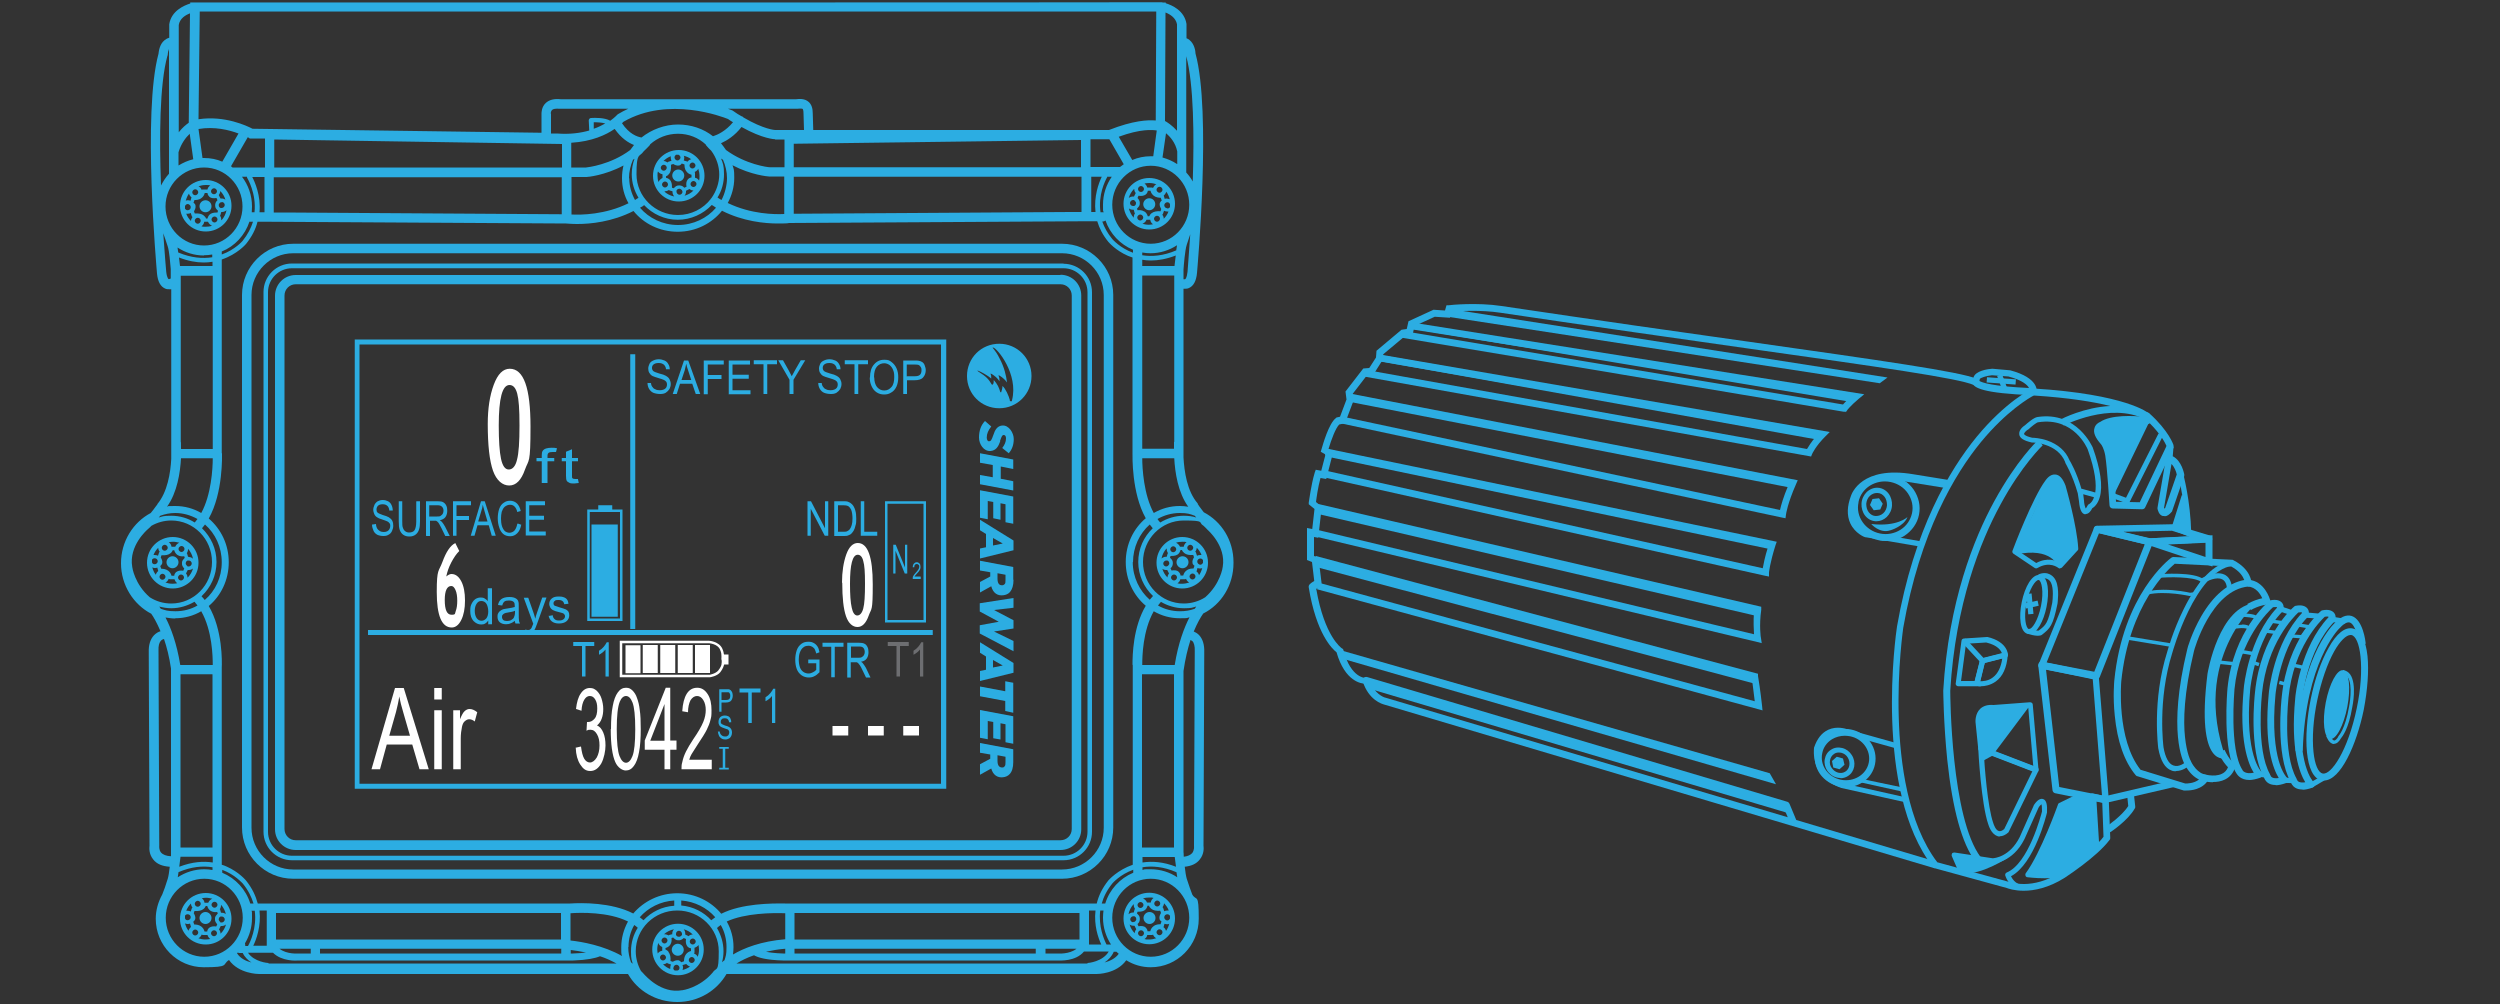<svg viewBox="0 0 1000 401.8" version="1.1" xmlns="http://www.w3.org/2000/svg" id="ART_x5F_Lines">
  
  <rect x="0" y="0" width="1000" height="401.8" fill="#333333" stroke="none"/>
  
  <defs>
    <style>
      .st0 {
        fill: #6d6e71;
      }

      .st1 {
        fill: none;
        stroke: #2cade2;
        stroke-linejoin: round;
        stroke-width: 3px;
      }

      .st2 {
        fill: #fff;
      }

      .st3 {
        fill: #2cade2;
      }
    </style>
  </defs>
  <g>
    <g>
      <path d="M424.8,97.5H117.3c-11.3,0-20.5,9.2-20.5,20.5v213c0,11.3,9.2,20.5,20.5,20.5h307.5c11.3,0,20.5-9.2,20.5-20.5V118c0-11.3-9.2-20.5-20.5-20.5ZM441.5,331.1c0,9.2-7.5,16.7-16.7,16.7H117.3c-9.2,0-16.7-7.5-16.7-16.7V118c0-9.2,7.5-16.7,16.7-16.7h307.5c9.2,0,16.7,7.5,16.7,16.7v213Z" class="st3"></path>
      <path d="M425.4,105.4H116.8c-6.3,0-11.4,5.1-11.4,11.4v215.9c0,6.3,5.1,11.4,11.4,11.4h308.6c6.3,0,11.4-5.1,11.4-11.4V116.9c0-6.3-5.1-11.4-11.4-11.4ZM435,332.7c0,5.3-4.3,9.6-9.6,9.6H116.8c-5.3,0-9.6-4.3-9.6-9.6V116.9c0-5.3,4.3-9.6,9.6-9.6h308.6c5.3,0,9.6,4.3,9.6,9.6v215.9Z" class="st3"></path>
      <path d="M424.2,110H118.3c-4.6,0-8.3,3.7-8.3,8.3v213.4c0,4.6,3.7,8.3,8.3,8.3h305.9c4.6,0,8.3-3.7,8.3-8.3V118.2c0-4.6-3.7-8.3-8.3-8.3ZM428.7,331.6c0,2.5-2,4.5-4.5,4.5H118.3c-2.5,0-4.5-2-4.5-4.5V118.2c0-2.5,2-4.5,4.5-4.5h305.9c2.5,0,4.5,2,4.5,4.5v213.4Z" class="st3"></path>
      <path d="M493.4,224.9c0-8.8-4.8-16.3-11.9-20-1.5-1.9-2.4-3.2-2.4-3.3v-.2c-4.3-4.9-5.4-12.9-5.7-18.4v-6.1s0,0,0,0h0v-61.4c.2,0,.3,0,.5,0,.5,0,1.1,0,1.7-.3,1.8-.8,2.9-2.8,3.2-6,.2-2.6,5.8-64.4-.6-87.8,0-.9-.4-3.8-2.4-5.4-.3-.3-.7-.5-1.2-.7v-5.7c-.8-5.3-5.7-7.5-8.3-8.3v-.3s-1.1,0-1.1,0c-.3,0-.5-.1-.5-.1h0c0,.1-388.6.1-388.6.1v.4c-2.6.8-7.6,3-8.4,8.3h0v5.4c-.8.2-1.4.6-1.9,1-2,1.6-2.3,4.5-2.4,5.4-6.4,23.5-.8,85.2-.6,87.9.3,3.2,1.4,5.2,3.2,6,.6.3,1.1.3,1.7.3s.5,0,.8,0v67.9h0c-.3,5.5-1.5,13.2-5.6,18.1v.2c-.2,0-1,1.4-2.6,3.3-7,3.7-11.9,11.3-11.9,20.1s5,16.5,12.1,20.2c1,1.4,2.3,3.7,3.7,7-.8.2-1.7.7-2.6,1.6-1.5,1.6-2.2,3.9-2.1,6.8l.3,77.4c-.1.8-.3,3.3,1.5,5.5,1.4,1.8,3.6,2.7,6.6,2.9-.2,1.9-.5,3.8-.8,4.8-.8,2.7-1.6,4.8-2.2,6.3-1.6,2.9-2.6,6.2-2.6,9.7,0,10.7,8.6,19.4,19.2,19.4s7.2-1.1,10.1-2.9c3.9,5.5,11.6,5.6,12,5.6h147.6c3.8,6.7,11.2,11.2,19.7,11.2s15.8-4.5,19.7-11.2h148c.3,0,8,0,11.9-5.5,2.9,1.8,6.2,2.8,9.8,2.8,10.6,0,19.2-8.7,19.2-19.4s-.9-6.8-2.6-9.7c-.6-1.5-1.3-3.6-2.2-6.3-.3-1-.6-2.9-.8-4.8,2.7-.3,4.7-1.2,6-2.9,1.8-2.2,1.6-4.7,1.5-5.5l.3-77.4c.1-3-.6-5.3-2.1-6.9-.7-.7-1.4-1.1-2.1-1.4,1.4-3.4,2.8-5.8,3.8-7.2,7.2-3.6,12.1-11.3,12.1-20.2ZM435,385.4h-140.4c1.8-1.1,4.1-2.3,7-3.3,1.7,1,5.1,1.9,11.5,2.1,1.4,0,14.2,0,30.6,0,31.3,0,75.9,0,79.3,0,.8,0,7.2.5,10.6-3.6h9.9c-2.4,4.1-8.2,4.6-8.5,4.6v.2ZM99.2,381.1h10c3.5,3.5,9.4,3.2,10.2,3.1,3.4,0,47.9,0,79.3,0s29.2,0,30.6,0c5.5-.2,8.8-.9,10.7-1.7,2.2.7,4.4,1.7,6.6,2.9H107.4v-.2c-.3,0-5.7-.4-8.2-4.1ZM85,269.7v69.3h-12.8v-69.3h12.8ZM85.1,342.8v2.2c-3.7-.6-8.2-.3-13.4,1.7l.5-4h12.9ZM71.3,348.9c5.3-2.3,9.9-2.6,13.7-2v1.1c-1.1-.2-2.2-.3-3.3-.3-3.9,0-7.5,1.2-10.6,3.2l.3-2ZM88.8,347.9c5.2,1.9,8,5.3,8.3,5.5,2.2,2.7,3.5,5.4,4.3,8h-1.3c-1.7-5.6-5.9-10.1-11.2-12.3v-1.2ZM98,377.3c1.8-3,2.8-6.4,2.8-10.1s0-2-.2-2.9h1.3c.9,6.9-1.8,12.5-2.7,14.1h-1.1c0-.3,0-.7-.1-1ZM228.2,365.3c3.9-.3,15.2-.6,23,3.3-1.7,3.1-2.7,6.6-2.7,10.3s.1,2.4.3,3.5c-7.4-4.2-16-5.7-20.6-6.2v-4.3h0v-6.6ZM228.3,380c1.6.2,3.7.5,6.1,1-1.4.2-3,.3-5.2.4-.2,0-.5,0-.9,0v-1.5ZM224.5,381.4c-17,0-74.5,0-96.5,0v-1.9h96.5v1.9ZM119.4,381.4h-.1c0,0-4.6.4-7.5-1.9h12.5v1.9c-3,0-4.7,0-4.8,0ZM224.4,375.8h-114v-10.6h114v10.6ZM106.7,378.3h-5.4c1.2-2.4,3.2-7.8,2.5-14.1h2.9v14.1ZM251.4,378.8c0-3.2.8-6.2,2.3-8.8.5.3.9.7,1.4,1.1-1.7,2.7-2.7,5.9-2.7,9.4s.3,3.4.7,5c-.2-.2-.5-.4-.7-.6-.7-1.9-1.1-3.9-1.1-6ZM285,389.1c-5.3,6.1-12,7-12.1,7h-.1c-8.4,1.5-14.7-6-14.9-6.1-.5-.6-1-1.1-1.5-1.6-1.3-2.3-2.1-5-2.1-7.9,0-9,7.4-16.3,16.6-16.3s16.6,7.3,16.6,16.3-.9,6.1-2.5,8.6ZM272.5,362.3v-2.1c5.4.4,10.3,2.9,13.6,6.7-.6.4-1.1.8-1.6,1.2-3-3.3-7.3-5.5-12-5.9ZM269.7,362.3c-4.9.3-9.2,2.5-12.3,5.8-.5-.4-1-.8-1.5-1.2,3.3-3.8,8.3-6.4,13.8-6.7v2.1ZM288.8,384.9c.4-1.4.6-2.9.6-4.4,0-3.4-1-6.5-2.6-9.3.4-.4.9-.8,1.5-1.2,1.5,2.6,2.3,5.6,2.3,8.8s-.3,3.6-.8,5.3c-.4.3-.7.5-1,.8ZM290.7,368.6c7.3-3.4,18.5-3.5,23.4-3.3v6.6h0v3.8c-9.7.8-16.5,3.5-20.9,6.1.1-1,.2-2,.2-3,0-3.7-1-7.2-2.7-10.2ZM430.6,379.5c-2.9,2.3-7.4,1.9-7.5,1.9h-.1c-.1,0-1.9,0-4.8,0v-1.9h12.5ZM438.2,364.2c-.7,5.9,1.1,11,2.3,13.6h-4.9v-13.6h2.6ZM431.8,365.2v10.6h-114v-10.6h114ZM414.3,379.5v1.9c-21.9,0-79.4,0-96.5,0v-1.9h96.5ZM314.1,381.4c-.4,0-.8,0-.9,0-3.1-.1-5.3-.4-6.8-.7,2.3-.5,4.9-1,7.7-1.2v1.9ZM442.6,377.8c-1-2-3.3-7.3-2.5-13.6h1.3c-.1.9-.2,1.9-.2,2.9,0,3.9,1.2,7.6,3.2,10.7,0,0,0,0,0,0h-1.7ZM442,361.4h-1.3c.7-2.6,2.1-5.4,4.3-8.1,0,0,3-3.5,8.3-5.4v1.2c-5.3,2.2-9.5,6.7-11.2,12.3ZM457,348v-1.1c3.8-.6,8.3-.3,13.6,2l.3,2c-3-2-6.7-3.2-10.6-3.2s-2.2.1-3.3.3ZM457,345v-2.2s12.9,0,12.9,0l.5,3.9c-5.1-2-9.6-2.3-13.4-1.7ZM469.6,269.7v69.3h-12.8v-69.3h12.8ZM453.1,266v76.8h0v3.1c-6.1,2.1-9.6,6.1-9.7,6.2-2.5,3.1-4,6.3-4.7,9.3h-6.1s0,0-.1,0h-118.5c-5.4-.1-17.4,0-25.5,4.1-4.1-5-10.5-8.2-17.6-8.2s-13.4,3.2-17.6,8.1c-8.7-4.5-20.7-4.3-25.2-4h0c0,0-118.8,0-118.8,0,0,0,0,0-.1,0h-6.1c-.8-3-2.2-6.1-4.7-9.2-.1-.1-2.8-3.4-7.8-5.6-.6-.3-1.2-.5-1.9-.7v-5c0,0,0,0,0,0v-73.8c.1-2.4.4-15.1-5.2-24.7,4.9-4.1,8-10.4,8-17.5s-3.1-13.3-8-17.5c5.8-10.3,5.3-25.3,5.3-26.1h-.1s0-72.4,0-72.4h0s0-5.1,0-5.1c6.2-2.1,9.6-6.1,9.7-6.2,2.4-3,3.9-6,4.6-8.9h4.5l118.9.7c.5,0,2.1.2,4.5.2,5.2,0,13.9-.8,22.5-5.2,4.1,5.1,10.5,8.3,17.7,8.3s13.6-3.3,17.7-8.4c8.5,4.3,17.2,5.1,22.3,5.1s4-.2,4.5-.2l118.9-.7h4.4c.8,2.7,2.2,5.5,4.4,8.2.1.1,2.8,3.4,7.8,5.6.6.2,1.2.5,1.9.7v3.4h0v74.9c0,1-.4,15.9,5.3,26-4.9,4.1-8,10.4-8,17.5s3.1,13.4,8,17.5c-5.1,8.6-5.3,19.7-5.3,23.6h0ZM70.1,205.2c3.2,0,6.2.9,8.9,2.4-.4.5-.7.9-1.1,1.4-2.7-1.7-5.9-2.7-9.4-2.7s-3.4.3-5,.7c.2-.2.4-.5.6-.7,1.9-.7,3.9-1.1,6-1.1ZM68.5,241.4c-3.2,0-6.1-.9-8.6-2.5-6.1-5.3-7-12-7-12.1h0c-1.5-8.5,6-14.9,6.1-15,.6-.5,1.1-1,1.6-1.5,2.3-1.3,5-2.1,7.9-2.1,9,0,16.3,7.4,16.3,16.6s-7.3,16.6-16.3,16.6ZM63.6,242.6c1.6.4,3.2.7,4.9.7,3.4,0,6.5-1,9.3-2.6.4.5.8,1,1.2,1.5-2.6,1.5-5.6,2.3-8.8,2.3s-4.1-.4-5.9-1c-.2-.3-.4-.6-.6-.9ZM80.7,238.4c3.6-3.4,5.9-8.2,5.9-13.6s-2.3-10.1-5.8-13.5c.4-.5.8-1,1.2-1.5,4.1,3.6,6.7,9,6.7,15.1s-2.6,11.5-6.8,15.1c-.4-.5-.8-1-1.3-1.5ZM72.4,179.5c0-1.7,0-2.8-.1-2.9h0s0-66.3,0-66.3h12.8v69.3h-12.6ZM220.3,45.4s0-.9.5-1.4c.5-.5,1.6-.6,3-.5,0,0,.2,0,.3,0h27.2c-1.3.6-2.7,1.3-4,2.1l-.3.2-.2.2s-.9,1-2.7,2.3c-2.2-1.3-6.2-1.2-7.7-1.1-.5,0-.9.5-.9,1l.2,4c-3.5,1-7.8,1.6-12.9,1.2h-2.4v-7.8s0-.1,0-.1ZM469.6,176.8c0,.4,0,1.4,0,2.7h-12.7v-69.3h12.8v66.5ZM456.9,106.4v-2.5c1.1.2,2.3.3,3.5.3,2.9,0,6.3-.6,9.9-2l-.5,4.2h-12.9ZM470.6,100.1c-5.3,2.3-9.9,2.6-13.7,2v-1.1c1.1.2,2.2.3,3.3.3,3.9,0,7.5-1.2,10.6-3.2l-.3,2ZM436.5,84.8v-14.1c-.1,0,4.2,0,4.2,0-1.2,2.5-3.2,7.8-2.5,14.1h-1.7ZM428.5,84.8c-.1,0-.3,0-.4,0l-110.6.7v-14.8h115.1v14.1c.1,0-4.1,0-4.1,0ZM313.7,85.6c-3.8.2-13.3.1-22.6-4.4,1.6-3,2.6-6.4,2.6-10s-.2-3.5-.7-5.1c7.4,3.9,14.2,4.5,14.6,4.5,0,0,0,0,.1,0h6v15ZM103.8,84.9c.6-6.7-1.9-12.2-2.9-14.1h4.9v14.1h-2ZM99.9,88.7h1.3c-.8,2.5-2.1,5.1-4.2,7.7,0,0-3,3.5-8.3,5.4v-1.2c5.2-2.1,9.3-6.5,11.1-12ZM100.7,84.9c0-.7.1-1.5.1-2.3,0-4.5-1.5-8.6-4-11.9h2c0,0,0,.2,0,.3.2.4,3.8,6.3,3,13.9h-1.3ZM114.2,85c-.1,0-.3,0-.4,0h-4.3v-14.1h115.2v14.8l-110.6-.7ZM237.4,48.9c1.7,0,3.5.1,4.7.5-1.3.7-2.8,1.5-4.6,2.1v-2.6ZM310,55.8h3.8v11.1h-5.9c-.8,0-9.6-1.1-17.5-6.9-.6-.9-1.3-1.8-2-2.7,2.4-1.1,5.5-3,8.2-6.5,8.6,4.8,13.3,4.9,13.5,4.9ZM432.4,56v10.9c.1,0-114.9,0-114.9,0v-9.4l114.9-1.5ZM287.7,69.7c0,3.5-1.2,6.8-3.1,9.5-.1.1-.2.2-.3.3,0,0,0,0,0,.1-3,3.9-7.8,6.4-13.1,6.4-9.1,0-16.6-7.3-16.6-16.3s1.1-6.6,2.9-9.2c.8-.7,1.5-1.5,2.3-2.3.1-.2.2-.3.3-.5,2.9-2.6,6.8-4.2,11.1-4.2s8.2,1.6,11.1,4.3c0,.1.1.3.2.4.7.8,1.3,1.5,2,2.1,2,2.7,3.2,6,3.2,9.6ZM285.2,54.5c-3.8-3-8.7-4.7-14-4.7s-10.6,2-14.6,5.2c-1.8-.3-4.9-1.4-7.8-5.7.2-.2.4-.4.6-.6,18-10.4,39.8-1.9,41.8-1.1.7.5,1.3.9,2,1.3-2.9,3.5-6.1,5-8,5.6ZM245.9,51.6c2.6,3.7,5.4,5.5,7.7,6.4-.5.7-1,1.3-1.5,2-7.9,5.9-16.9,6.9-17.7,7h-5.9v-9.9c8.3-.5,14-3.2,17.3-5.5ZM224.8,57.6v9.4h-115.1v-11.2c0,0,115.1,1.8,115.1,1.8ZM228.5,70.8h6s0,0,.1,0c.4,0,7.3-.6,14.8-4.6-.4,1.6-.6,3.3-.6,5.1,0,3.6.9,7,2.6,10-9.3,4.6-19,4.7-22.8,4.5v-15ZM251.6,71.3c0-2.6.6-5.1,1.6-7.4.2-.1.4-.3.6-.4-.7,1.9-1.1,4-1.1,6.2,0,3.4,1,6.6,2.7,9.4,0,0,0,0,0,0-.5.3-1,.6-1.4.9-1.4-2.6-2.3-5.5-2.3-8.7ZM257.4,82.2c0,0,.2-.1.2-.2,3.4,3.6,8.2,5.9,13.5,5.9s10.2-2.3,13.6-5.9c0,0,0,0,.2.1.5.3,1,.6,1.5,1-3.6,4.2-9.1,6.9-15.2,6.9s-11.6-2.7-15.2-6.9c.5-.3.9-.5,1.4-.8ZM287,79c1.7-2.7,2.6-5.9,2.6-9.3s-.4-4.4-1.2-6.3c.3.2.5.4.8.5,1,2.3,1.6,4.8,1.6,7.4s-.8,6.1-2.2,8.7c-.5-.3-1.1-.6-1.6-1ZM442.8,70.7h1.9c-2.2,3.2-3.5,7-3.5,11.2s.1,2,.3,3c-.1,0-.2,0-.3,0h-1c-1-6.9,1.8-12.5,2.7-14.1ZM441.1,88.6c.4,0,.8-.2,1.1-.4,1.8,5.3,5.9,9.6,11,11.7v1.2c-5.2-1.9-8.1-5.3-8.3-5.5-1.9-2.3-3.2-4.7-4-7h0ZM460.3,97.5c-8.5,0-15.4-7-15.4-15.6s6.9-15.6,15.4-15.6,15.4,7,15.4,15.6-6.9,15.6-15.4,15.6ZM470.8,65.6c-1.8-1.2-3.7-2-5.8-2.6l1.4-9.7c1.7,1.4,3.8,3.8,4.5,7.3v5ZM461.2,62.5c-.3,0-.6,0-.9,0-2.6,0-5.1.5-7.4,1.5l-5.4-9.3c8.7-3.2,13.5-2.8,15.2-2.5l-1.4,10.3ZM443.8,55.8l5.7,9.9c-.5.4-1,.7-1.5,1.1h-11.8v-11.1c-.1,0,7.5,0,7.5,0ZM310,52s-4.4-.2-12.6-5c0,0-.2-.2-.3-.3-.2-.1-.3-.2-.5-.2-1.1-.6-2.2-1.3-3.3-2.1l-.3-.2c-.1,0-.8-.3-1.8-.7h27.4c0,0,.1,0,.2,0,.5,0,2-.2,2.3.1,0,0,.3.4.3,1.7l.2,6.7h-11.5ZM105.9,67h-12.9s0,0,0,0c-.2-.2-.4-.3-.6-.5l6.7-11.6c.3.1.4.2.4.2l.4.3h6.1c0,0,0,11.6,0,11.6ZM89,64.7c-2.3-1-4.7-1.5-7.4-1.5s-.4,0-.6,0l-1.6-11.6c6.4-1.1,12.3.4,16,1.8l-6.5,11.3ZM75.9,53.6l1.4,10.1c-2.1.5-4.1,1.4-5.9,2.5v-5.3c1-3.4,2.9-5.9,4.5-7.4ZM81.6,67c8.5,0,15.4,7,15.4,15.6s-6.9,15.6-15.4,15.6-15.4-7-15.4-15.6,6.9-15.6,15.4-15.6ZM81.6,102.1c1.1,0,2.2-.1,3.3-.3v1.1c-3.8.6-8.3.3-13.6-1.9l-.3-2c3,2,6.7,3.2,10.6,3.2ZM72,106.4l-.4-3.4c3.6,1.4,6.9,2,9.9,2,1.2,0,2.4-.1,3.5-.3v1.7s-13,0-13,0ZM453.2,224.9c0-6,2.6-11.5,6.7-15.1.4.5.8,1,1.2,1.5-3.6,3.4-5.8,8.2-5.8,13.5s2.3,10.2,5.9,13.6c-.4.5-.9,1-1.3,1.5-4.1-3.6-6.8-9-6.8-15.1ZM477.9,206.3c.2.2.4.5.6.7-1.6-.5-3.2-.7-5-.7-3.4,0-6.6,1-9.4,2.7-.4-.4-.8-.9-1.1-1.4,2.6-1.5,5.7-2.4,8.9-2.4s4.1.4,6,1.1ZM473.5,241.4c-9,0-16.3-7.4-16.3-16.6s7.3-16.6,16.3-16.6,5.6.8,7.9,2.1c.5.5,1.1,1,1.6,1.6,0,0,7.5,6.4,6.1,14.8h0c0,.2-.9,6.8-7,12.2-2.5,1.6-5.5,2.5-8.6,2.5ZM464.3,240.7c2.7,1.6,5.9,2.6,9.3,2.6s3.3-.3,4.9-.7c-.2.3-.4.6-.6.9-1.9.7-3.8,1-5.9,1-3.2,0-6.2-.8-8.8-2.3.4-.5.8-1,1.2-1.5ZM471.9,202.4c-3.8,0-7.3,1-10.4,2.8-4-7.3-4.6-17.8-4.6-21.9h12.8c.3,5.7,1.5,13.7,5.6,19.4-1.1-.2-2.2-.3-3.3-.3ZM475,108.8c-.3,2.6-.9,2.9-1,2.9-.1,0-.4,0-.6,0v-3.8c.1-1.8.6-7.9,1.3-10,.5-1.6,1-3,1.4-4.2-.6,8.9-1.1,15-1.1,15.2ZM477.1,72.6c-.7-1.3-1.6-2.5-2.6-3.6V22.5c3,11.2,3.2,31.8,2.6,50.1ZM470.8,9.8v42.5c-2-2.2-4-3.5-4.8-3.9l.2-43.4c1.8.7,4.1,2.1,4.6,4.7ZM79.8,4.6h382.7l-.2,43.6c-3.1-.3-9.1,0-18.7,3.8h-118.3l-.2-6.7c0-2-.5-3.5-1.6-4.5-1.5-1.4-3.7-1.3-5.1-1.1h-46.5c-1.2,0-2.4,0-3.6,0h-44c-2.6-.3-4.6.2-6,1.5-1.7,1.6-1.7,3.8-1.7,4.3v7.6l-115.6-1.6c-2.1-1.1-11.1-5.4-21.6-3.8l.5-43.2ZM76,5.2l-.5,43.9c-1,.7-2.5,1.9-4,3.8V10c.4-2.6,2.7-4,4.6-4.7ZM67.1,22.1v-.2c0,0,0-.2,0-.2,0-.5.2-1.4.5-2.1v40.9c0,.1,0,.2,0,.3h0v8.7c-1.3,1.4-2.3,3-3.2,4.7-.7-18.9-.6-40.6,2.6-52ZM67.5,111.7s-.7-.3-1-2.9c0-.2-.6-6.4-1.2-15.5.5,1.4,1.1,3.1,1.8,5.3.6,1.8,1,6.5,1.2,9v3.8c-.3.2-.8.3-.9.2ZM72.3,183.3h12.8c0,4.2-.6,14.6-4.6,21.9-3.1-1.8-6.6-2.8-10.4-2.8s-2.3,0-3.3.3c4.1-5.7,5.3-13.8,5.6-19.4ZM70.1,247.3c3.8,0,7.3-1,10.4-2.8,4.4,7.8,4.6,18,4.6,21.5h-13c-1.4-8.7-3.8-15-5.9-19,1.3.2,2.6.4,3.9.4ZM64.4,341c-.9-1.1-.7-2.7-.7-2.7v-.2s-.3-77.8-.3-77.8c-.2-4,1.6-4.6,2.2-4.7,1.1,3.2,2.1,7.1,2.8,11.8v74.7c0,.1,0,.2,0,.4-1.9-.1-3.2-.6-4-1.5ZM66.3,367.1c0-8.6,6.9-15.6,15.4-15.6s15.4,7,15.4,15.6-6.9,15.6-15.4,15.6-15.4-7-15.4-15.6ZM94.8,381.3c.1,0,.2-.2.3-.3.2.1.4.2.7.2h1.3c.8,1.7,2.1,2.9,3.5,3.8-2-.5-4.4-1.5-5.8-3.7ZM441.8,385c1.5-1,2.9-2.4,3.7-4.3h.7c.1,0,.2,0,.4,0,.3.3.6.6.9.8-1.4,2-3.8,3-5.7,3.5ZM460.3,382.7c-8.5,0-15.4-7-15.4-15.6s6.9-15.6,15.4-15.6,15.4,7,15.4,15.6-6.9,15.6-15.4,15.6ZM476.9,256.3c.7.8,1.1,2.2,1,4.2l-.3,77.6v.2s0,.2,0,.2c0,0,.2,1.5-.7,2.7-.7.8-1.8,1.3-3.4,1.5,0-1.1-.1-1.9-.1-1.9h0s0-72.4,0-72.4c.7-4.9,1.7-9,2.8-12.4.2,0,.5.3.7.5ZM469.9,266h-13c0-3.5.2-13.7,4.6-21.5,3.1,1.8,6.6,2.8,10.4,2.8s2.6-.1,3.9-.4c-2.1,4.1-4.5,10.3-5.9,19Z" class="st3"></path>
      <path d="M475.4,224.9c0-1.4-1.1-2.4-2.4-2.4s-2.4,1.1-2.4,2.4,1.1,2.4,2.4,2.4,2.4-1.1,2.4-2.4Z" class="st3"></path>
      <path d="M472.9,214.8c-5.7,0-10.3,4.6-10.3,10.3s4.6,10.3,10.3,10.3,10.3-4.6,10.3-10.3-4.6-10.3-10.3-10.3ZM466.5,226.6c-.7,0-1.2-.6-1.2-1.2s.6-1.2,1.2-1.2.3,0,.4,0c0,0,0,0,0,0,.2,0,.3.2.5.3.2.2.3.5.3.8s0,.2,0,.3c-.1.3-.4.6-.6.8-.2,0-.4.2-.6.2ZM469.3,220.9c-.7,0-1.2-.6-1.2-1.2s.6-1.2,1.2-1.2,1.2.6,1.2,1.2-.6,1.2-1.2,1.2ZM469.6,229.8c.7,0,1.2.6,1.2,1.2s-.6,1.2-1.2,1.2-1.2-.6-1.2-1.2.6-1.2,1.2-1.2ZM471.5,228.7c-.7-.6-1.7-.7-2.9-.5l-.4-.9c.5-.4.8-.9.9-1.6,0-.3.1-.5,0-.8,0-.5-.3-1-.7-1.4-.1-.1-.3-.3-.4-.4l.2-.7c.7,0,1.8,0,2.7-.5.7-.4,1.1-1.1,1.3-1.9h.6c.1.4.4.8.9,1.2.8.7,2,.9,3.6.8l.3.9c-.3.5-.8,1.4-.6,2.3,0,.3.3.8.8,1.1l-.4,1.1c-.7,0-1.8,0-2.8.8-.7.5-1.1,1.2-1.3,2h-1.1c0-.5-.3-1.1-.8-1.5ZM476.1,220.3c-.7,0-1.2-.6-1.2-1.2s.6-1.2,1.2-1.2,1.2.6,1.2,1.2-.6,1.2-1.2,1.2ZM477,229.4c.7,0,1.2.6,1.2,1.2s-.6,1.2-1.2,1.2-1.2-.6-1.2-1.2.6-1.2,1.2-1.2ZM478.9,224.6c0-.7.6-1.2,1.2-1.2s.8.3,1.1.6c0,.4,0,.7,0,1.1-.2.4-.6.8-1.1.8s-1.2-.6-1.2-1.2ZM480.6,222c-.2,0-.3,0-.5,0-.5,0-.9.1-1.3.3l-.4-1.2c0-.2-.2-.3-.3-.4.3-.4.6-1,.6-1.6.8.8,1.5,1.8,1.9,2.9ZM474.6,216.9c-.6.4-1,1.1-1.1,1.8,0,0,0,0,0,0h-1.5c-.3-.7-.9-1.3-1.6-1.6.8-.3,1.7-.4,2.6-.4s1.2,0,1.7.2ZM466.7,219.5c0,0,0,.1,0,.2,0,.6.2,1.1.5,1.6-.1,0-.2.2-.2.3l-.3,1.1c0,0-.2,0-.3,0-.7,0-1.3.3-1.8.7.3-1.5,1-2.9,2-4ZM464.8,227.4c.5.4,1,.6,1.7.6s.3,0,.4,0l.7,1.4c-.4.5-.6,1-.6,1.6-1-1-1.7-2.2-2.1-3.6ZM471,233.3c.6-.4,1-.9,1.1-1.6h1.8c.2,0,.4,0,.5-.2.2.6.7,1.2,1.3,1.5-.9.3-1.9.5-2.9.5s-1.3,0-1.9-.2ZM479.6,230.1c-.1-.6-.5-1.2-1-1.5,0,0,0,0,0,0l.4-1.4c.3.1.6.2,1,.2s.6,0,.9-.2c-.3,1.1-.7,2.1-1.4,3Z" class="st3"></path>
      <path d="M462.2,367.2c0-1.4-1.1-2.4-2.4-2.4s-2.4,1.1-2.4,2.4,1.1,2.4,2.4,2.4,2.4-1.1,2.4-2.4Z" class="st3"></path>
      <path d="M459.7,357.1c-5.7,0-10.3,4.6-10.3,10.3s4.6,10.3,10.3,10.3,10.3-4.6,10.3-10.3-4.6-10.3-10.3-10.3ZM467.5,364.2c-.2,0-.3,0-.5,0-.5,0-.9.1-1.3.3l-.4-1.2c0-.2-.2-.3-.3-.4.3-.4.6-1,.6-1.6.8.8,1.5,1.8,1.9,2.9ZM453.3,368.9c-.7,0-1.2-.6-1.2-1.2s.6-1.2,1.2-1.2.3,0,.4,0c0,0,0,0,0,0,.2,0,.3.2.5.3.2.2.3.5.3.8s0,.2,0,.3c-.1.3-.4.6-.6.8-.2,0-.4.1-.6.1ZM456.2,363.2c-.7,0-1.2-.6-1.2-1.2s.6-1.2,1.2-1.2,1.2.6,1.2,1.2-.6,1.2-1.2,1.2ZM456.4,372.1c.7,0,1.2.6,1.2,1.2s-.6,1.2-1.2,1.2-1.2-.6-1.2-1.2.6-1.2,1.2-1.2ZM458.3,371c-.7-.6-1.7-.7-2.9-.5l-.4-.9c.5-.4.8-.9.9-1.6,0-.3.1-.5,0-.8,0-.5-.3-1-.7-1.4-.1-.1-.3-.3-.4-.4l.2-.7c.7,0,1.8,0,2.7-.5.7-.4,1.1-1.1,1.3-1.9h.6c.1.4.4.8.9,1.2.8.7,2,.9,3.6.8l.3.9c-.3.5-.8,1.4-.6,2.3,0,.3.3.8.8,1.1l-.4,1.1c-.7,0-1.8,0-2.8.8-.7.5-1.1,1.2-1.3,2h-1.1c0-.5-.3-1.1-.8-1.5ZM462.9,362.6c-.7,0-1.2-.6-1.2-1.2s.6-1.2,1.2-1.2,1.2.6,1.2,1.2-.6,1.2-1.2,1.2ZM463.8,371.7c.7,0,1.2.6,1.2,1.2s-.6,1.2-1.2,1.2-1.2-.6-1.2-1.2.6-1.2,1.2-1.2ZM465.7,366.9c0-.7.6-1.2,1.2-1.2s.8.3,1.1.6c0,.4,0,.7,0,1.1-.2.4-.6.8-1.1.8s-1.2-.6-1.2-1.2ZM461.4,359.2c-.6.4-1,1.1-1.1,1.8,0,0,0,0,0,0h-1.5c-.3-.7-.8-1.3-1.6-1.6.8-.3,1.7-.4,2.6-.4s1.2,0,1.7.2ZM453.5,361.8c0,0,0,.1,0,.2,0,.6.2,1.1.5,1.6-.1,0-.2.2-.2.3l-.3,1.1c0,0-.2,0-.3,0-.7,0-1.3.3-1.8.7.3-1.5,1-2.9,2-4ZM451.7,369.7c.5.4,1,.6,1.7.6s.3,0,.4,0l.7,1.4c-.4.5-.6,1-.6,1.6-1-1-1.7-2.2-2.1-3.6ZM457.8,375.6c.6-.4,1-.9,1.1-1.6h1.8c.2,0,.4,0,.5-.2.2.6.7,1.2,1.3,1.5-.9.3-1.9.5-2.9.5s-1.3,0-1.9-.2ZM466.4,372.4c-.1-.6-.5-1.2-1-1.5,0,0,0,0,0,0l.4-1.4c.3.1.6.2,1,.2s.6,0,.9-.2c-.3,1.1-.7,2.1-1.4,3Z" class="st3"></path>
      <path d="M82.2,364.8c-1.3,0-2.4,1.1-2.4,2.4s1.1,2.4,2.4,2.4,2.4-1.1,2.4-2.4-1.1-2.4-2.4-2.4Z" class="st3"></path>
      <path d="M82.3,357.2c-5.7,0-10.3,4.6-10.3,10.3s4.6,10.3,10.3,10.3,10.3-4.6,10.3-10.3-4.6-10.3-10.3-10.3ZM90.5,365.8c-.5-.5-1.1-.7-1.8-.7s-.2,0-.3,0l-.3-1.1c0-.1-.1-.3-.2-.3.3-.4.5-1,.5-1.6s0-.1,0-.2c1,1.1,1.7,2.5,2,4ZM88.1,368.8c-.2-.2-.5-.5-.6-.8,0,0,0-.2,0-.3,0-.3.1-.6.3-.8.2-.1.3-.3.5-.3,0,0,0,0,0,0,.1,0,.2,0,.4,0,.7,0,1.2.6,1.2,1.2s-.6,1.2-1.2,1.2-.4,0-.6-.1ZM85.6,372.1c.7,0,1.2.6,1.2,1.2s-.6,1.2-1.2,1.2-1.2-.6-1.2-1.2.6-1.2,1.2-1.2ZM86.6,370.6c-1.3-.2-2.2,0-2.9.5-.5.4-.8,1-.8,1.5h-1.1c-.2-.9-.7-1.5-1.3-2-.9-.7-2.1-.8-2.8-.8l-.4-1.1c.5-.4.7-.8.8-1.1.2-.9-.3-1.8-.6-2.3l.3-.9c1.5.1,2.7-.1,3.6-.8.5-.4.7-.8.9-1.2h.6c.2.8.7,1.5,1.3,1.9.9.6,2,.6,2.7.5l.2.7c-.2.1-.3.2-.4.4-.4.4-.7.9-.7,1.4,0,.3,0,.6,0,.8.1.6.5,1.2.9,1.6l-.4.9ZM74,366.3c.2-.4.6-.6,1.1-.6.7,0,1.2.6,1.2,1.2s-.6,1.2-1.2,1.2-1-.3-1.1-.8c0-.4,0-.7,0-1.1ZM79.1,362.7c-.7,0-1.2-.6-1.2-1.2s.6-1.2,1.2-1.2,1.2.6,1.2,1.2-.6,1.2-1.2,1.2ZM78.1,374.2c-.7,0-1.2-.6-1.2-1.2s.6-1.2,1.2-1.2,1.2.6,1.2,1.2-.6,1.2-1.2,1.2ZM85.8,360.7c.7,0,1.2.6,1.2,1.2s-.6,1.2-1.2,1.2-1.2-.6-1.2-1.2.6-1.2,1.2-1.2ZM84.9,359.5c-.7.3-1.3.8-1.6,1.6h-1.5s0,0,0,0c-.1-.8-.5-1.4-1.1-1.8.5-.1,1.1-.2,1.7-.2.9,0,1.8.2,2.6.4ZM76.4,361.4c0,.6.2,1.2.6,1.6-.1,0-.2.2-.3.4l-.4,1.2c-.4-.2-.8-.3-1.3-.3s-.4,0-.5,0c.4-1.1,1.1-2.1,1.9-2.9ZM74.1,369.4c.3.1.6.2.9.2s.7,0,1-.2l.4,1.4s0,0,0,0c-.5.4-.8.9-1,1.5-.7-.9-1.1-1.9-1.4-3ZM79.4,375.3c.6-.3,1-.9,1.3-1.5.1.1.3.2.5.2h1.8c.2.7.6,1.2,1.1,1.6-.6.1-1.2.2-1.9.2-1,0-2-.2-2.9-.5ZM88.2,373.4c0-.6-.2-1.2-.6-1.6l.7-1.4c.1,0,.3,0,.4,0,.6,0,1.2-.2,1.7-.6-.4,1.4-1.1,2.6-2.1,3.6Z" class="st3"></path>
      <path d="M462.1,81.7c0-1.4-1.1-2.4-2.4-2.4s-2.4,1.1-2.4,2.4,1.1,2.4,2.4,2.4,2.4-1.1,2.4-2.4Z" class="st3"></path>
      <path d="M459.7,71.2c-5.7,0-10.3,4.6-10.3,10.3s4.6,10.3,10.3,10.3,10.3-4.6,10.3-10.3-4.6-10.3-10.3-10.3ZM466.9,83.3c-.7,0-1.2-.6-1.2-1.2s.6-1.2,1.2-1.2.9.3,1.1.8c0,.4,0,.7,0,1.1-.2.4-.6.6-1.1.6ZM453.8,80.2c.2.2.5.5.6.8,0,0,0,.2,0,.3,0,.3-.1.6-.3.8-.2.1-.3.3-.5.3,0,0,0,0,0,0-.1,0-.2,0-.4,0-.7,0-1.2-.6-1.2-1.2s.6-1.2,1.2-1.2.4,0,.6.2ZM456.4,76.8c-.7,0-1.2-.6-1.2-1.2s.6-1.2,1.2-1.2,1.2.6,1.2,1.2-.6,1.2-1.2,1.2ZM456.1,88.2c-.7,0-1.2-.6-1.2-1.2s.6-1.2,1.2-1.2,1.2.6,1.2,1.2-.6,1.2-1.2,1.2ZM457.7,84.6c-.9-.6-2-.6-2.7-.5l-.2-.7c.2-.1.3-.2.4-.4.4-.4.7-.9.7-1.4,0-.3,0-.6,0-.8-.1-.6-.5-1.2-.9-1.6l.4-.9c1.3.2,2.2,0,2.9-.5.5-.4.8-1,.8-1.5h1.1c.2.9.7,1.5,1.3,2,.9.7,2.1.8,2.8.8l.4,1.1c-.5.4-.7.8-.8,1.1-.2.9.3,1.8.6,2.3l-.3.9c-1.5-.1-2.7.1-3.6.8-.5.4-.7.8-.9,1.2h-.6c-.2-.8-.7-1.5-1.3-1.9ZM463.8,74.7c.7,0,1.2.6,1.2,1.2s-.6,1.2-1.2,1.2-1.2-.6-1.2-1.2.6-1.2,1.2-1.2ZM462.8,86.3c.7,0,1.2.6,1.2,1.2s-.6,1.2-1.2,1.2-1.2-.6-1.2-1.2.6-1.2,1.2-1.2ZM466.9,79.4c-.4,0-.7,0-1,.2l-.4-1.4s0,0,0,0c.5-.4.8-.9,1-1.5.7.9,1.1,1.9,1.4,3-.3-.1-.6-.2-.9-.2ZM462.5,73.7c-.6.3-1,.9-1.3,1.5-.1-.1-.3-.2-.5-.2h-1.8c-.2-.7-.6-1.2-1.1-1.6.6-.1,1.2-.2,1.9-.2,1,0,2,.2,2.9.5ZM453.7,75.6c0,.6.2,1.2.6,1.6l-.7,1.4c-.1,0-.3,0-.4,0-.6,0-1.2.2-1.7.6.4-1.4,1.1-2.6,2.1-3.6ZM451.4,83.2c.5.5,1.1.7,1.8.7s.2,0,.3,0l.3,1.1c0,.1.1.3.2.3-.3.4-.5,1-.5,1.6s0,.1,0,.2c-1-1.1-1.7-2.5-2-4ZM457,89.5c.7-.3,1.3-.8,1.6-1.6h1.5s0,0,0,0c.1.8.5,1.4,1.1,1.8-.5.1-1.1.2-1.7.2-.9,0-1.8-.2-2.6-.4ZM465.5,87.5c0-.6-.2-1.2-.6-1.6.1,0,.2-.2.3-.4l.4-1.2c.4.2.8.3,1.3.3s.4,0,.5,0c-.4,1.1-1.1,2.1-1.9,2.9Z" class="st3"></path>
      <ellipse ry="2.4" rx="2.4" cy="82.5" cx="82.2" class="st3"></ellipse>
      <path d="M82.3,92.6c5.7,0,10.3-4.6,10.3-10.3s-4.6-10.3-10.3-10.3-10.3,4.6-10.3,10.3,4.6,10.3,10.3,10.3ZM74.5,85.5c.2,0,.3,0,.5,0,.5,0,.9-.1,1.3-.3l.4,1.2c0,.2.2.3.3.4-.3.4-.6,1-.6,1.6-.8-.8-1.5-1.8-1.9-2.9ZM88.7,80.8c.7,0,1.2.6,1.2,1.2s-.6,1.2-1.2,1.2-.3,0-.4,0c0,0,0,0,0,0-.2,0-.3-.2-.5-.3-.2-.2-.3-.5-.3-.8s0-.2,0-.3c.1-.3.4-.6.6-.8.2,0,.4-.1.6-.1ZM85.8,86.6c.7,0,1.2.6,1.2,1.2s-.6,1.2-1.2,1.2-1.2-.6-1.2-1.2.6-1.2,1.2-1.2ZM85.6,77.7c-.7,0-1.2-.6-1.2-1.2s.6-1.2,1.2-1.2,1.2.6,1.2,1.2-.6,1.2-1.2,1.2ZM83.7,78.7c.7.6,1.7.7,2.9.5l.4.9c-.5.4-.8.9-.9,1.6,0,.3-.1.5,0,.8,0,.5.3,1,.7,1.4.1.1.3.3.4.4l-.2.7c-.7,0-1.8,0-2.7.5-.7.4-1.1,1.1-1.3,1.9h-.6c-.1-.4-.4-.8-.9-1.2-.8-.7-2-.9-3.6-.8l-.3-.9c.3-.5.8-1.4.6-2.3,0-.3-.3-.8-.8-1.1l.4-1.1c.7,0,1.8,0,2.8-.8.7-.5,1.1-1.2,1.3-2h1.1c0,.5.3,1.1.8,1.5ZM79.1,87.1c.7,0,1.2.6,1.2,1.2s-.6,1.2-1.2,1.2-1.2-.6-1.2-1.2.6-1.2,1.2-1.2ZM78.1,78.1c-.7,0-1.2-.6-1.2-1.2s.6-1.2,1.2-1.2,1.2.6,1.2,1.2-.6,1.2-1.2,1.2ZM76.3,82.9c0,.7-.6,1.2-1.2,1.2s-.8-.3-1.1-.6c0-.4,0-.7,0-1.1.2-.4.6-.8,1.1-.8s1.2.6,1.2,1.2ZM80.6,90.5c.6-.4,1-1.1,1.1-1.8,0,0,0,0,0,0h1.5c.3.7.9,1.3,1.6,1.6-.8.3-1.7.4-2.6.4s-1.2,0-1.7-.2ZM88.5,88c0,0,0-.1,0-.2,0-.6-.2-1.1-.5-1.6.1,0,.2-.2.2-.3l.3-1.1c0,0,.2,0,.3,0,.7,0,1.3-.3,1.8-.7-.3,1.5-1,2.9-2,4ZM90.3,80c-.5-.4-1-.6-1.7-.6s-.3,0-.4,0l-.7-1.4c.4-.5.6-1,.6-1.6,1,1,1.7,2.2,2.1,3.6ZM84.1,74.2c-.6.4-1,.9-1.1,1.6h-1.8c-.2,0-.4,0-.5.2-.2-.6-.7-1.2-1.3-1.5.9-.3,1.9-.5,2.9-.5s1.3,0,1.9.2ZM75.6,77.4c.1.6.5,1.2,1,1.5,0,0,0,0,0,0l-.4,1.4c-.3-.1-.6-.2-1-.2s-.6,0-.9.2c.3-1.1.7-2.1,1.4-3Z" class="st3"></path>
      <path d="M69,222.5c-1.3,0-2.4,1.1-2.4,2.4s1.1,2.4,2.4,2.4,2.4-1.1,2.4-2.4-1.1-2.4-2.4-2.4Z" class="st3"></path>
      <path d="M69.1,214.8c-5.7,0-10.3,4.6-10.3,10.3s4.6,10.3,10.3,10.3,10.3-4.6,10.3-10.3-4.6-10.3-10.3-10.3ZM74.9,226.4c-.2-.2-.5-.5-.6-.8,0,0,0-.2,0-.3,0-.3.1-.6.3-.8.2-.1.3-.3.5-.3,0,0,0,0,0,0,.1,0,.2,0,.4,0,.7,0,1.2.6,1.2,1.2s-.6,1.2-1.2,1.2-.4,0-.6-.2ZM72.4,229.8c.7,0,1.2.6,1.2,1.2s-.6,1.2-1.2,1.2-1.2-.6-1.2-1.2.6-1.2,1.2-1.2ZM73.4,228.3c-1.3-.2-2.2,0-2.9.5-.5.4-.8,1-.8,1.5h-1.1c-.2-.9-.7-1.5-1.3-2-.9-.7-2.1-.8-2.8-.8l-.4-1.1c.5-.4.7-.8.8-1.1.2-.9-.3-1.8-.6-2.3l.3-.9c1.5.1,2.7-.1,3.6-.8.5-.4.7-.8.9-1.2h.6c.2.8.7,1.5,1.3,1.9.9.6,2,.6,2.7.5l.2.7c-.2.1-.3.2-.4.4-.4.4-.7.9-.7,1.4,0,.3,0,.6,0,.8.1.6.5,1.2.9,1.6l-.4.9ZM60.8,223.9c.2-.4.6-.6,1.1-.6.7,0,1.2.6,1.2,1.2s-.6,1.2-1.2,1.2-1-.3-1.1-.8c0-.4,0-.7,0-1.1ZM65.9,220.3c-.7,0-1.2-.6-1.2-1.2s.6-1.2,1.2-1.2,1.2.6,1.2,1.2-.6,1.2-1.2,1.2ZM65,231.9c-.7,0-1.2-.6-1.2-1.2s.6-1.2,1.2-1.2,1.2.6,1.2,1.2-.6,1.2-1.2,1.2ZM72.6,218.4c.7,0,1.2.6,1.2,1.2s-.6,1.2-1.2,1.2-1.2-.6-1.2-1.2.6-1.2,1.2-1.2ZM75.5,222.7c0,0-.2,0-.3,0l-.3-1.1c0-.1-.1-.3-.2-.3.3-.4.5-1,.5-1.6s0-.1,0-.2c1,1.1,1.7,2.5,2,4-.5-.5-1.1-.7-1.8-.7ZM71.7,217.1c-.7.3-1.3.8-1.6,1.6h-1.5s0,0,0,0c-.1-.8-.5-1.4-1.1-1.8.5-.1,1.1-.2,1.7-.2.9,0,1.8.2,2.6.4ZM63.3,219.1c0,.6.2,1.2.6,1.6-.1,0-.2.2-.3.4l-.4,1.2c-.4-.2-.8-.3-1.3-.3s-.4,0-.5,0c.4-1.1,1.1-2.1,1.9-2.9ZM61,227c.3.1.6.2.9.2s.7,0,1-.2l.4,1.4s0,0,0,0c-.5.4-.8.9-1,1.5-.7-.9-1.1-1.9-1.4-3ZM66.2,233c.6-.3,1-.8,1.3-1.5.1.1.3.2.5.2h1.8c.2.7.6,1.2,1.1,1.6-.6.1-1.2.2-1.9.2-1,0-2-.2-2.9-.5ZM75,231c0-.6-.2-1.2-.6-1.6l.7-1.4c.1,0,.3,0,.4,0,.6,0,1.2-.2,1.7-.6-.4,1.4-1.1,2.6-2.1,3.6Z" class="st3"></path>
      <path d="M271.1,382.3c1.4,0,2.4-1.1,2.4-2.4s-1.1-2.4-2.4-2.4-2.4,1.1-2.4,2.4c0,1.3,1.1,2.4,2.4,2.4Z" class="st3"></path>
      <path d="M271.2,369.5c-5.7,0-10.3,4.6-10.3,10.3s4.6,10.3,10.3,10.3,10.3-4.6,10.3-10.3-4.6-10.3-10.3-10.3ZM267.4,380.7c-.4-.5-.8-.7-1.2-.9v-.6c.8-.2,1.5-.7,1.9-1.3.6-.9.6-2,.5-2.7l.7-.2c.1.2.2.3.4.4.4.4.9.7,1.4.7.3,0,.6,0,.8,0,.6-.1,1.2-.5,1.6-.9l.9.4c-.2,1.3,0,2.2.5,2.9.4.5,1,.8,1.5.8v1.1c-.9.2-1.5.7-2,1.3-.7.9-.8,2.1-.8,2.8l-1.1.4c-.4-.5-.8-.7-1.1-.8-.2,0-.3,0-.5,0-.7,0-1.4.4-1.8.6l-.9-.3c.1-1.5-.1-2.7-.8-3.6ZM264,383c0-.7.6-1.2,1.2-1.2s1.2.6,1.2,1.2-.6,1.2-1.2,1.2-1.2-.6-1.2-1.2ZM275.5,374.5l-1.4-.7c0-.1,0-.3,0-.4,0-.6-.2-1.2-.6-1.7,1.4.4,2.6,1.1,3.6,2.1-.6,0-1.2.2-1.6.6ZM271.5,374.7c-.3,0-.6-.1-.8-.3-.1-.2-.3-.3-.3-.5,0,0,0,0,0,0,0-.1,0-.2,0-.4,0-.7.6-1.2,1.2-1.2s1.2.6,1.2,1.2,0,.4-.1.6c-.2.2-.5.5-.9.6,0,0-.2,0-.2,0ZM268.8,373.7l-1.1.3c-.1,0-.3.1-.3.2-.4-.3-1-.5-1.6-.5s-.1,0-.2,0c1.1-1,2.5-1.7,4-2-.5.5-.7,1.1-.7,1.8s0,.2,0,.3ZM265.8,375c.7,0,1.2.6,1.2,1.2s-.6,1.2-1.2,1.2-1.2-.6-1.2-1.2.6-1.2,1.2-1.2ZM269.4,387.1c0-.7.6-1.2,1.2-1.2s1.2.6,1.2,1.2-.3,1-.8,1.1c-.4,0-.7,0-1.1,0-.4-.2-.6-.6-.6-1.1ZM273.1,386l1.4-.4s0,0,0,0c.4.5.9.8,1.5,1-.9.7-1.9,1.1-3,1.4.1-.3.2-.6.2-.9s0-.7-.2-1ZM276.7,385.2c-.7,0-1.2-.6-1.2-1.2s.6-1.2,1.2-1.2,1.2.6,1.2,1.2-.6,1.2-1.2,1.2ZM277.1,377.8c-.7,0-1.2-.6-1.2-1.2s.6-1.2,1.2-1.2,1.2.6,1.2,1.2-.6,1.2-1.2,1.2ZM263.3,377.2c.3.7.8,1.3,1.6,1.6v1.5s0,0,0,0c-.8.1-1.4.5-1.8,1.1-.1-.5-.2-1.1-.2-1.7,0-.9.2-1.8.4-2.6ZM265.2,385.7c.6,0,1.2-.2,1.6-.6,0,.1.2.2.4.3l1.2.4c-.2.4-.3.8-.3,1.3s0,.4,0,.5c-1.1-.4-2.1-1.1-2.9-1.9ZM279.1,382.7c-.3-.6-.8-1-1.5-1.3.1-.1.2-.3.2-.5v-1.8c.7-.2,1.2-.6,1.6-1.1.1.6.2,1.2.2,1.9,0,1-.2,2-.5,2.9Z" class="st3"></path>
      <path d="M271.3,72.6c1.4,0,2.4-1.1,2.4-2.4s-1.1-2.4-2.4-2.4-2.4,1.1-2.4,2.4,1.1,2.4,2.4,2.4Z" class="st3"></path>
      <path d="M271.5,60c-5.7,0-10.3,4.6-10.3,10.3s4.6,10.3,10.3,10.3,10.3-4.6,10.3-10.3-4.6-10.3-10.3-10.3ZM265.5,65.9c.7,0,1.2.6,1.2,1.2s-.6,1.2-1.2,1.2-1.2-.6-1.2-1.2.6-1.2,1.2-1.2ZM268.4,65.9l.9-.3c.5.3,1.4.8,2.3.6.3,0,.8-.3,1.1-.8l1.1.4c0,.7,0,1.8.8,2.8.5.7,1.2,1.1,2,1.3v1.1c-.5,0-1.1.3-1.5.8-.6.7-.7,1.7-.5,2.9l-.9.4c-.4-.5-.9-.8-1.6-.9-.3,0-.5-.1-.8,0-.5,0-1,.3-1.4.7-.1.1-.3.3-.4.4l-.7-.2c0-.7,0-1.8-.5-2.7-.4-.7-1.1-1.1-1.9-1.3v-.6c.4-.1.8-.4,1.2-.9.7-.8.9-2,.8-3.6ZM271.4,61.9c.4.2.8.6.8,1.1s-.6,1.2-1.2,1.2-1.2-.6-1.2-1.2.3-.8.6-1.1c.4,0,.7,0,1.1,0ZM274.9,64.6s0,0,0,0l-1.4-.4c.1-.3.2-.6.2-1s0-.6-.2-.9c1.1.3,2.1.7,3,1.4-.6.1-1.2.5-1.5,1ZM273,76.7c0,.7-.6,1.2-1.2,1.2s-1.2-.6-1.2-1.2,0-.3,0-.4c0,0,0,0,0,0,0-.2.2-.3.3-.5.2-.2.5-.3.8-.3s.2,0,.3,0c.3.1.6.4.8.6,0,.2.2.4.2.6ZM266,72.6c.7,0,1.2.6,1.2,1.2s-.6,1.2-1.2,1.2-1.2-.6-1.2-1.2.6-1.2,1.2-1.2ZM266,76.5c.6,0,1.1-.2,1.6-.5,0,.1.2.2.3.2l1.1.3c0,0,0,.2,0,.3,0,.7.3,1.3.7,1.8-1.5-.3-2.9-1-4-2,0,0,.1,0,.2,0ZM274.4,76.7c0-.1,0-.3,0-.4l1.4-.7c.5.4,1,.6,1.6.6-1,1-2.2,1.7-3.6,2.1.4-.5.6-1,.6-1.7ZM277.4,74.8c-.7,0-1.2-.6-1.2-1.2s.6-1.2,1.2-1.2,1.2.6,1.2,1.2-.6,1.2-1.2,1.2ZM277,67.4c-.7,0-1.2-.6-1.2-1.2s.6-1.2,1.2-1.2,1.2.6,1.2,1.2-.6,1.2-1.2,1.2ZM268.3,62.5c0,.2,0,.3,0,.5,0,.5.1.9.3,1.3l-1.2.4c-.2,0-.3.2-.4.3-.4-.3-1-.6-1.6-.6.8-.8,1.8-1.5,2.9-1.9ZM263.2,68.6c.4.6,1.1,1,1.8,1.1,0,0,0,0,0,0v1.5c-.7.3-1.3.9-1.6,1.6-.3-.8-.4-1.7-.4-2.6s0-1.2.2-1.7ZM279.6,72.2c-.4-.6-.9-1-1.6-1.1v-1.8c0-.2,0-.4-.2-.5.6-.2,1.2-.7,1.5-1.3.3.9.5,1.9.5,2.9s0,1.3-.2,1.9Z" class="st3"></path>
    </g>
    <g>
      <path d="M400,176.4c.7-2,.9-2.4,1.5-2.4s.9.5.9,1.4c0,1.4-.6,2.6-1.5,3.8l2.6,2.1c1.3-1.5,2-3.3,2-5.7s-1.9-5.6-4.6-5.4c-2,.2-2.9,1.7-3.6,3.9-.7,2-1,2.4-1.6,2.4-.6.1-1-.5-1-1.5,0-1.5.6-2.9,1.8-4.4l-2.5-2.2c-1.6,1.6-2.4,3.9-2.4,6.6s1.9,5.6,4.6,5.4c2.2-.2,3.1-1.7,3.9-3.9h0Z" class="st3"></path>
      <polygon points="405.3 192.5 400.3 191.5 400.3 186.6 405.3 187.6 405.3 183.8 392 181.3 392 185.1 397.1 186 397.1 190.9 392 190 392 193.7 405.3 196.2 405.3 192.5" class="st3"></polygon>
      <polygon points="395.1 200.4 397.3 200.8 397.3 207.3 400.2 207.9 400.2 201.3 402.2 201.7 402.2 208.9 405.3 209.5 405.3 198.6 392 196.1 392 207.1 395.1 207.7 395.1 200.4" class="st3"></polygon>
      <path d="M405.4,216.2l-13.4-8.3v4.2s2.4,1.5,2.4,1.5v5.3s-2.4.5-2.4.5v4s13.4-3.3,13.4-3.3v-3.8s0,0,0,0ZM397.2,215.2l3.9,2.2-3.9.8v-3Z" class="st3"></path>
      <path d="M405.3,231.9v-5.1s-13.3-2.5-13.3-2.5v3.9s4.1.7,4.1.7v1.7s-4.1,2.2-4.1,2.2v4.2s4.5-2.5,4.5-2.5c.7,2.7,2.5,3.9,4.8,3.6,1-.1,2-.5,2.7-1.3.9-1.1,1.4-2.6,1.4-4.9h0ZM399,231.5v-2.2s3.2.6,3.2.6v2.1c0,.8,0,1.4-.4,1.7-.2.2-.5.4-.9.4-1.3.1-1.9-.9-1.9-2.6h0Z" class="st3"></path>
      <polygon points="405.4 256.4 397.6 252.6 405.4 251.4 405.4 248.1 397.6 244 405.4 243.1 405.4 239.2 391.9 241.3 391.9 244.6 399.5 248.7 391.9 250.1 391.9 253.4 405.4 260.5 405.4 256.4" class="st3"></polygon>
      <path d="M405.4,265.2l-13.4-8.3v4.2s2.4,1.5,2.4,1.5v5.3s-2.4.5-2.4.5v4s13.4-3.3,13.4-3.3v-3.8s0,0,0,0ZM397.2,264l3.9,2.2-3.9.8v-3Z" class="st3"></path>
      <polygon points="405.3 285.1 405.3 273.1 402.1 272.5 402.1 276.5 392 274.6 392 278.5 402.1 280.4 402.1 284.4 405.3 285.1" class="st3"></polygon>
      <polygon points="397.3 295.3 400.2 295.8 400.2 289.3 402.2 289.7 402.2 296.9 405.3 297.5 405.3 286.5 392 284 392 295.1 395.1 295.7 395.1 288.4 397.3 288.8 397.3 295.3" class="st3"></polygon>
      <path d="M401.2,310.9c1-.1,2-.5,2.7-1.3.9-1,1.4-2.5,1.4-4.8v-5.1s-13.3-2.5-13.3-2.5v3.9s4.1.7,4.1.7v1.7s-4.1,2.2-4.1,2.2v4.2s4.5-2.5,4.5-2.5c.7,2.6,2.5,3.8,4.8,3.5h0ZM399,304.3v-2.2s3.2.6,3.2.6v2.1c0,.8,0,1.4-.4,1.8s-.5.4-.9.4c-1.3,0-1.9-.9-1.9-2.7h0Z" class="st3"></path>
      <path d="M412.6,150.4c0-7.1-5.7-12.9-12.9-12.9-7.2,0-12.9,5.7-12.9,12.9,0,7.2,5.7,12.9,12.9,12.9,7.2,0,12.9-5.8,12.9-12.9ZM404,160.2c-.5-1.9-1.8-4.8-3-5.8,0,1-.4,2-.5,2.4,0,.3-.3.1-.4,0-.4-1.6-1.2-3.3-2.6-4.8,0,.8,0,1.4-.4,1.8,0,.1-.3.1-.4,0-1.2-2-1.9-3-5.4-5.2-.5-.3-.5-.4,0-.3,1.1.4,3.8,1.9,5.2,3.1,0-.8,0-1.4-.3-1.8q0-.3.5,0c1.1.7,2.2,1.5,3.1,2.9,0-.7,0-1.6-.4-2.2,0-.1,0-.3.5,0,1.2.7,2.3,1.8,2.9,2.7-.3-2.7-1.1-6.1-2.9-9.5-1.9-3.9-3.4-4.6-2.7-4.5,1.6.1,10.3,10.7,7.6,21.1,0,.7-.8.5-1,0h.1Z" class="st3"></path>
    </g>
    <path d="M378.5,315.5h-236.6v-179.7h236.6v179.7ZM143.8,313.5h232.6v-175.7h-232.6v175.7Z" class="st3"></path>
    <path d="M195.1,169.6c0-6.2.8-11.4,2.4-15.7,1.6-4.3,3.7-6.4,6.4-6.4,5.6,0,8.3,7.7,8.3,23.1s-.7,13-2.2,17.2c-1.5,4.3-3.6,6.4-6.3,6.4s-5.1-2-6.5-5.9c-1.4-4-2.1-10.2-2.1-18.7ZM199.5,170.2c0,6,.3,10.5.9,13.3.6,2.8,1.6,4.3,3.1,4.3s2.7-1.3,3.3-3.9c.7-2.6,1-7.1,1-13.7s-.3-10.4-.9-12.7c-.6-2.3-1.6-3.5-3.1-3.5-2.9,0-4.3,5.4-4.3,16.2Z" class="st2"></path>
    <path d="M336.8,233.1c0-4.4.6-8.2,1.7-11.3,1.1-3.1,2.7-4.6,4.6-4.6,4,0,6,5.5,6,16.6s-.5,9.3-1.6,12.4c-1.1,3.1-2.6,4.6-4.5,4.6s-3.6-1.4-4.6-4.3-1.5-7.3-1.5-13.4ZM340,233.5c0,4.3.2,7.5.7,9.6.4,2,1.2,3.1,2.2,3.1s1.9-.9,2.4-2.8c.5-1.8.7-5.1.7-9.9s-.2-7.4-.7-9.1c-.4-1.7-1.2-2.5-2.2-2.5-2.1,0-3.1,3.9-3.1,11.6Z" class="st2"></path>
    <path d="M182.1,217.2l1.6,3.2c-1.2,1.2-2.2,2.7-3.2,4.6-1,1.9-1.6,3.7-2,5.6.8-.7,1.5-1,2.1-1,1.6,0,2.9,1,3.9,2.9,1,1.9,1.5,4.5,1.5,7.7s-.5,5.8-1.5,7.8c-1,2-2.3,3-3.8,3-4,0-6-4.7-6-14.2s.8-8,2.3-12.1c1.5-4.1,3.2-6.5,5-7.4ZM177.9,240c0,4,.9,5.9,2.7,5.9s1.3-.5,1.7-1.5c.4-1,.6-2.4.6-4.1s-.2-3.2-.7-4.3-1-1.6-1.7-1.6c-1.7,0-2.6,1.9-2.6,5.6Z" class="st2"></path>
    <g>
      <path d="M258.9,153.2h1.5c0,.5.2,1.1.5,1.5.3.4.6.8,1.2,1,.5.3,1.1.4,1.8.4s1.1-.1,1.6-.3c.5-.2.8-.5,1-.8.2-.4.3-.7.3-1.2s-.1-.8-.3-1.1-.6-.6-1.1-.8c-.3-.1-1-.4-2.1-.7-1.1-.3-1.8-.6-2.3-.8-.6-.3-1-.8-1.3-1.3-.3-.5-.4-1.1-.4-1.7s.2-1.3.5-1.9c.3-.6.8-1,1.5-1.3.6-.3,1.4-.5,2.2-.5s1.6.2,2.3.5c.7.3,1.2.8,1.5,1.4.4.6.6,1.3.6,2.1h-1.5c0-.7-.4-1.4-.8-1.8-.5-.4-1.1-.7-2.1-.7s-1.6.2-2.1.6-.6.9-.6,1.4.2.9.5,1.2c.3.3,1.1.6,2.4,1,1.3.3,2.1.6,2.6.9.7.4,1.2.8,1.5,1.4.3.6.5,1.2.5,1.9s-.2,1.4-.5,2c-.4.6-.9,1.1-1.5,1.5-.7.4-1.4.5-2.3.5s-2-.2-2.7-.5-1.3-.9-1.7-1.6c-.4-.7-.6-1.5-.6-2.4Z" class="st3"></path>
      <path d="M269.1,157.6l4.5-13.4h1.7l4.8,13.4h-1.8l-1.4-4.1h-4.9l-1.3,4.1h-1.7ZM272.5,152h4l-1.2-3.7c-.4-1.1-.7-2.1-.8-2.8-.2.9-.4,1.7-.6,2.6l-1.3,3.9Z" class="st3"></path>
      <path d="M281.5,157.6v-13.4h8v1.6h-6.4v4.2h5.5v1.6h-5.5v6.1h-1.6Z" class="st3"></path>
      <path d="M291.5,157.6v-13.4h8.5v1.6h-7v4.1h6.5v1.6h-6.5v4.6h7.2v1.6h-8.8Z" class="st3"></path>
      <path d="M305.4,157.6v-11.9h-3.9v-1.6h9.3v1.6h-3.9v11.9h-1.6Z" class="st3"></path>
      <path d="M315.8,157.6v-5.7l-4.5-7.8h1.9l2.3,4.1c.4.8.8,1.5,1.2,2.3.4-.7.8-1.5,1.3-2.4l2.3-4h1.8l-4.7,7.8v5.7h-1.6Z" class="st3"></path>
      <path d="M327.2,153.2h1.5c0,.5.2,1.1.5,1.5.3.4.6.8,1.2,1,.5.3,1.1.4,1.8.4s1.1-.1,1.6-.3c.5-.2.8-.5,1-.8.2-.4.3-.7.3-1.2s-.1-.8-.3-1.1-.6-.6-1.1-.8c-.3-.1-1-.4-2.1-.7-1.1-.3-1.8-.6-2.3-.8-.6-.3-1-.8-1.3-1.3-.3-.5-.4-1.1-.4-1.7s.2-1.3.5-1.9c.3-.6.8-1,1.5-1.3.6-.3,1.4-.5,2.2-.5s1.6.2,2.3.5c.7.3,1.2.8,1.5,1.4.4.6.6,1.3.6,2.1h-1.5c0-.7-.4-1.4-.8-1.8-.5-.4-1.1-.7-2.1-.7s-1.6.2-2.1.6-.6.9-.6,1.4.2.9.5,1.2c.3.3,1.1.6,2.4,1,1.3.3,2.1.6,2.6.9.7.4,1.2.8,1.5,1.4.3.6.5,1.2.5,1.9s-.2,1.4-.5,2c-.4.6-.9,1.1-1.5,1.5-.7.4-1.4.5-2.3.5s-2-.2-2.7-.5-1.3-.9-1.7-1.6c-.4-.7-.6-1.5-.6-2.4Z" class="st3"></path>
      <path d="M341.8,157.6v-11.9h-3.9v-1.6h9.3v1.6h-3.9v11.9h-1.6Z" class="st3"></path>
      <path d="M348,151c0-2.2.5-4,1.6-5.2,1.1-1.3,2.4-1.9,4.1-1.9s2.1.3,2.9.9,1.5,1.4,2,2.5c.5,1.1.7,2.3.7,3.6s-.2,2.6-.7,3.7c-.5,1.1-1.2,1.9-2.1,2.4-.9.6-1.8.8-2.9.8s-2.1-.3-3-.9c-.9-.6-1.5-1.4-2-2.5-.5-1.1-.7-2.2-.7-3.4ZM349.7,151c0,1.6.4,2.9,1.1,3.8.8.9,1.7,1.4,2.9,1.4s2.1-.5,2.9-1.4,1.1-2.3,1.1-4-.2-2.1-.5-2.9-.8-1.4-1.4-1.9c-.6-.4-1.3-.7-2.1-.7-1.1,0-2.1.4-2.9,1.3-.8.9-1.2,2.3-1.2,4.3Z" class="st3"></path>
      <path d="M361.3,157.6v-13.4h4.4c.8,0,1.4,0,1.8.1.6.1,1.1.3,1.5.6.4.3.7.7.9,1.3.2.6.4,1.2.4,1.8,0,1.1-.3,2.1-1,2.9-.6.8-1.8,1.2-3.5,1.2h-3v5.5h-1.6ZM362.9,150.5h3c1,0,1.7-.2,2.1-.6s.6-1,.6-1.8-.1-1-.4-1.4c-.2-.4-.6-.7-1-.8-.3,0-.7-.1-1.5-.1h-3v4.8Z" class="st3"></path>
    </g>
    <g>
      <path d="M149.1,209.8l1.3-.2c0,.7.2,1.3.4,1.7s.6.8,1.1,1.1c.5.3,1,.4,1.6.4s1-.1,1.4-.3c.4-.2.7-.5.9-.9.2-.4.3-.8.3-1.2s0-.8-.3-1.1c-.2-.3-.5-.6-1-.8-.3-.1-.9-.4-1.9-.7-1-.3-1.7-.6-2.1-.9-.5-.3-.9-.8-1.1-1.3s-.4-1.1-.4-1.7.2-1.3.5-2c.3-.6.8-1.1,1.3-1.4.6-.3,1.2-.5,2-.5s1.5.2,2.1.5c.6.3,1.1.8,1.4,1.5.3.6.5,1.4.5,2.2h-1.4c0-.7-.3-1.4-.7-1.8-.4-.4-1-.7-1.9-.7s-1.5.2-1.9.6c-.4.4-.6.9-.6,1.5s.1.9.4,1.2c.3.3,1,.6,2.1,1,1.1.3,1.9.6,2.4.9.6.4,1.1.8,1.4,1.4.3.6.4,1.2.4,2s-.2,1.4-.5,2.1-.8,1.2-1.4,1.5c-.6.4-1.3.5-2.1.5s-1.8-.2-2.4-.5c-.7-.4-1.2-.9-1.5-1.6s-.6-1.6-.6-2.5Z" class="st3"></path>
      <path d="M166.6,200.5h1.4v8c0,1.4-.1,2.5-.4,3.3-.2.8-.7,1.5-1.3,2s-1.5.8-2.5.8-1.8-.2-2.5-.7c-.6-.4-1.1-1.1-1.4-1.9-.3-.8-.4-2-.4-3.5v-8h1.4v8c0,1.2,0,2.1.3,2.7.2.6.5,1,.9,1.3.4.3.9.5,1.5.5,1,0,1.8-.3,2.2-.9.4-.6.7-1.8.7-3.5v-8Z" class="st3"></path>
      <path d="M170.4,214.3v-13.8h4.7c1,0,1.7.1,2.2.4s.9.7,1.2,1.3c.3.6.4,1.3.4,2.1s-.2,1.8-.7,2.5-1.3,1.1-2.3,1.3c.4.2.7.5.9.7.4.5.8,1.1,1.2,1.8l1.9,3.8h-1.8l-1.4-2.9c-.4-.8-.8-1.5-1-1.9s-.5-.7-.7-.9c-.2-.2-.4-.3-.6-.4-.2,0-.4,0-.8,0h-1.6v6.1h-1.4ZM171.8,206.6h3c.6,0,1.2,0,1.5-.3s.6-.4.8-.8c.2-.4.3-.8.3-1.2,0-.7-.2-1.2-.6-1.6s-.9-.6-1.7-.6h-3.4v4.6Z" class="st3"></path>
      <path d="M181.2,214.3v-13.8h7.2v1.6h-5.8v4.3h5v1.6h-5v6.3h-1.4Z" class="st3"></path>
      <path d="M188.3,214.3l4.1-13.8h1.5l4.4,13.8h-1.6l-1.2-4.2h-4.5l-1.2,4.2h-1.5ZM191.4,208.6h3.6l-1.1-3.8c-.3-1.2-.6-2.1-.8-2.9-.1.9-.3,1.8-.6,2.6l-1.2,4Z" class="st3"></path>
      <path d="M207.1,209.4l1.4.5c-.3,1.5-.8,2.6-1.6,3.4s-1.7,1.2-2.8,1.2-2.1-.3-2.8-.9c-.7-.6-1.3-1.5-1.6-2.6-.4-1.1-.6-2.4-.6-3.7s.2-2.7.6-3.8c.4-1.1,1-1.9,1.8-2.4.8-.6,1.6-.8,2.6-.8s2,.4,2.7,1.1c.7.7,1.2,1.7,1.5,3l-1.4.4c-.2-1-.6-1.7-1.1-2.2-.5-.5-1.1-.7-1.8-.7s-1.5.3-2.1.8c-.6.5-.9,1.2-1.2,2-.2.9-.3,1.7-.3,2.7s.1,2.2.4,3.1.7,1.5,1.2,2c.6.4,1.2.6,1.8.6s1.5-.3,2-.9.9-1.5,1.1-2.6Z" class="st3"></path>
      <path d="M210.3,214.3v-13.8h7.7v1.6h-6.3v4.2h5.9v1.6h-5.9v4.7h6.6v1.6h-8Z" class="st3"></path>
    </g>
    <g>
      <path d="M216.7,193.2v-8.7h-2.1v-1.3h2.1v-1.1c0-.8.1-1.4.4-1.8.3-.4.7-.7,1.3-.9s1.3-.3,2.2-.3,1.4,0,2.2.2l-.4,1.5c-.5,0-1,0-1.4,0-.7,0-1.2.1-1.5.3-.3.2-.5.6-.5,1.2v.9h2.7v1.3h-2.7v8.7h-2.4Z" class="st3"></path>
      <path d="M231.2,191.7l.3,1.5c-.7,0-1.2.2-1.8.2-.8,0-1.5,0-2-.3s-.9-.5-1-.8c-.2-.3-.3-1-.3-2v-5.8h-1.7v-1.3h1.7v-2.5l2.4-1v3.5h2.4v1.3h-2.4v5.8c0,.5,0,.9.2,1,.2.2.6.3,1.1.3s.6,0,1.1,0Z" class="st3"></path>
    </g>
    <g>
      <path d="M195.3,249.5v-1.3c-.3.5-.7.9-1.2,1.2-.5.3-1,.4-1.6.4-1.2,0-2.2-.5-3.1-1.4-.9-1-1.3-2.3-1.3-4s.2-2.2.6-3c.4-.8.9-1.4,1.5-1.8.6-.4,1.4-.6,2.1-.6s1.1.1,1.6.4c.5.3.9.6,1.2,1.1v-5.2h1.7v14.4h-1.6ZM189.9,244.3c0,1.3.3,2.3.8,3,.5.7,1.2,1,1.9,1s1.3-.3,1.9-.9c.5-.6.8-1.6.8-2.8s-.3-2.5-.8-3.2c-.5-.7-1.2-1-2-1s-1.3.3-1.8,1-.8,1.7-.8,3Z" class="st3"></path>
      <path d="M206.1,248.2c-.6.5-1.2.9-1.8,1.1-.6.3-1.3.4-1.9.4-1,0-1.9-.3-2.5-.8-.6-.5-.9-1.3-.9-2.2s.1-1.1.4-1.6c.3-.5.7-.8,1.2-1.1.5-.3,1.3-.5,2.3-.6,1.4-.2,2.4-.4,3-.6v-.5c0-.7-.1-1.2-.4-1.5-.4-.4-1.1-.6-1.9-.6s-1.4.1-1.8.4c-.4.3-.7.8-.9,1.6l-1.7-.2c.2-1.1.7-1.9,1.4-2.4.7-.5,1.8-.8,3.1-.8s1.9.2,2.5.5c.6.3,1,.8,1.1,1.2.2.5.2,1.2.2,2.2v2.4c0,1.6,0,2.7.1,3.1,0,.4.2.8.4,1.2h-1.8c-.2-.4-.3-.8-.3-1.3ZM206,244.3c-.6.3-1.5.5-2.8.7-.7.1-1.2.2-1.5.4s-.5.3-.7.6c-.2.2-.2.5-.2.8,0,.5.2.9.5,1.2.4.3.9.4,1.5.4s1.2-.1,1.7-.4c.5-.3.9-.6,1.1-1.1.2-.4.4-1.1.4-2v-.6Z" class="st3"></path>
      <path d="M210.3,253.5l-.2-1.7c.4.1.7.2,1,.2s.7,0,.9-.2c.2-.1.4-.3.6-.6,0,0,.3-.7.7-1.7l-3.8-10.4h1.8l2.1,6c.3.8.5,1.6.7,2.4.2-.8.4-1.6.7-2.4l2.1-6.1h1.7l-3.8,10.6c-.5,1.4-.9,2.3-1.2,2.7-.3.5-.6.8-1,1-.4.2-.8.3-1.2.3s-.7,0-1.1-.2Z" class="st3"></path>
      <path d="M219.4,246.4l1.7-.3c0,.7.4,1.3.8,1.6.4.4,1,.5,1.8.5s1.3-.2,1.7-.5c.4-.3.6-.7.6-1.2s-.2-.7-.5-1c-.2-.2-.8-.4-1.7-.6-1.3-.3-2.2-.6-2.7-.9-.4-.2-.8-.6-1-1-.2-.4-.4-.9-.4-1.4,0-.9.3-1.6,1-2.2.7-.6,1.6-.8,2.8-.8s1.4.1,2,.3,1,.5,1.3.9c.3.4.5.9.6,1.7l-1.7.2c-.2-1.1-.9-1.7-2.2-1.7s-1.3.1-1.6.4c-.4.2-.5.6-.5,1s.2.7.5.9c.2.1.8.3,1.8.6,1.4.4,2.3.7,2.7.9.4.2.7.5,1,.9.2.4.3.9.3,1.4,0,1-.4,1.8-1.1,2.4-.7.6-1.8.9-3,.9-2.4,0-3.8-1.1-4.2-3.3Z" class="st3"></path>
    </g>
    <g>
      <path d="M323,214.3v-13.8h1.4l5.6,10.8v-10.8h1.3v13.8h-1.4l-5.6-10.8v10.8h-1.3Z" class="st3"></path>
      <path d="M333.7,214.3v-13.8h3.6c.8,0,1.5,0,1.9.2.6.2,1.1.5,1.6,1,.6.6,1,1.4,1.3,2.4.3,1,.4,2.1.4,3.3s0,2-.3,2.8c-.2.8-.4,1.5-.7,2-.3.5-.6.9-1,1.3-.3.3-.8.5-1.3.7s-1.1.2-1.7.2h-3.8ZM335.1,212.7h2.3c.7,0,1.2,0,1.6-.3.4-.2.7-.4.9-.7.3-.4.6-1,.8-1.7.2-.7.3-1.6.3-2.7s-.2-2.6-.5-3.3-.8-1.3-1.3-1.6c-.4-.2-1-.3-1.8-.3h-2.2v10.5Z" class="st3"></path>
      <path d="M344.3,214.3v-13.8h1.4v12.2h5.2v1.6h-6.6Z" class="st3"></path>
    </g>
    <path d="M370.4,249h-16.4v-48.5h16.4v48.5ZM355,248h14.4v-46.5h-14.4v46.5Z" class="st3"></path>
    <g>
      <path d="M357.3,229.4v-11.5h1l3.7,9.1v-9.1h.9v11.5h-1l-3.7-9.1v9.1h-.9Z" class="st3"></path>
      <path d="M368.3,230.8v.8h-3.2c0-.2,0-.4,0-.6,0-.3.2-.6.4-.9.2-.3.4-.6.8-1,.5-.6.9-1,1.1-1.4.2-.3.3-.7.3-1s0-.6-.3-.8c-.2-.2-.4-.3-.7-.3s-.5.1-.7.3-.3.5-.3,1h-.6c0-.7.2-1.2.5-1.5.3-.3.6-.5,1.1-.5s.8.2,1.1.5c.3.3.4.8.4,1.3s0,.5-.1.8c0,.2-.2.5-.4.8-.2.3-.5.7-.9,1.1-.4.4-.6.7-.7.8-.1.1-.2.3-.3.4h2.4Z" class="st3"></path>
    </g>
    <rect height="109.9" width="2" y="141.7" x="252.1" class="st3"></rect>
    <rect height="2" width="225.9" y="252" x="147.2" class="st3"></rect>
    <g>
      <path d="M323.3,265.4v-1.6h4.5s0,5.1,0,5.1c-.7.7-1.4,1.3-2.1,1.6-.7.4-1.5.5-2.3.5s-2-.3-2.8-.9-1.5-1.4-1.9-2.5c-.4-1.1-.6-2.3-.6-3.7s.2-2.6.6-3.8c.4-1.2,1.1-2,1.9-2.6.8-.6,1.7-.8,2.8-.8s1.5.2,2.1.5,1.1.8,1.5,1.4c.4.6.6,1.3.8,2.3l-1.3.5c-.2-.7-.4-1.3-.6-1.7s-.6-.7-1-1c-.4-.2-.9-.4-1.5-.4s-1.2.1-1.7.4c-.5.3-.8.6-1.1,1-.3.4-.5.9-.7,1.4-.3.9-.4,1.8-.4,2.8s.2,2.3.5,3.1c.3.8.8,1.4,1.4,1.8.6.4,1.3.6,2,.6s1.2-.2,1.8-.5c.6-.3,1-.6,1.3-1v-2.6h-3.1Z" class="st3"></path>
      <path d="M332.5,270.9v-12.2h-3.5v-1.6h8.4v1.6h-3.5v12.2h-1.4Z" class="st3"></path>
      <path d="M338.9,270.9v-13.8h4.7c.9,0,1.7.1,2.2.4.5.2.9.7,1.2,1.3s.4,1.3.4,2.1-.2,1.8-.7,2.5-1.2,1.1-2.3,1.3c.4.2.7.5.8.7.4.5.8,1.1,1.2,1.8l1.8,3.8h-1.8l-1.4-2.9c-.4-.8-.7-1.5-1-1.9-.3-.4-.5-.7-.7-.9s-.4-.3-.6-.4c-.2,0-.4,0-.8,0h-1.6v6.1h-1.4ZM340.3,263.1h3c.6,0,1.1,0,1.5-.3s.6-.4.8-.8.3-.8.3-1.2c0-.7-.2-1.2-.5-1.6s-.9-.6-1.7-.6h-3.3v4.6Z" class="st3"></path>
    </g>
    <g>
      <path d="M232.8,270.6v-12.2h-3.5v-1.6h8.4v1.6h-3.5v12.2h-1.4Z" class="st3"></path>
      <path d="M243.5,270.6h-1.3v-10.8c-.3.4-.7.8-1.2,1.2-.5.4-1,.7-1.4.9v-1.6c.7-.4,1.4-1,1.9-1.6.5-.6.9-1.2,1.2-1.8h.8v13.9Z" class="st3"></path>
    </g>
    <g>
      <g>
        <path d="M299.3,289.2v-12.2h-3.5v-1.6h8.4v1.6h-3.5v12.2h-1.4Z" class="st3"></path>
        <path d="M310.1,289.2h-1.3v-10.8c-.3.4-.7.8-1.2,1.2-.5.4-1,.7-1.4.9v-1.6c.7-.4,1.4-1,1.9-1.6.5-.6.9-1.2,1.2-1.8h.8v13.9Z" class="st3"></path>
      </g>
      <path d="M287,292.6h.9c0,.4.1.7.3,1s.4.5.7.7c.3.2.7.3,1.1.3s.7,0,.9-.2c.3-.1.5-.3.6-.6.1-.2.2-.5.2-.8s0-.5-.2-.8-.3-.4-.6-.5c-.2,0-.6-.2-1.2-.4-.6-.2-1.1-.4-1.4-.6-.3-.2-.6-.5-.7-.9-.2-.3-.2-.7-.2-1.1s.1-.9.3-1.3.5-.7.9-.9c.4-.2.8-.3,1.3-.3s1,.1,1.4.3c.4.2.7.5.9,1,.2.4.3.9.3,1.4h-.9c0-.5-.2-.9-.5-1.2s-.7-.4-1.2-.4-1,.1-1.2.4c-.3.3-.4.6-.4,1s0,.6.3.8c.2.2.6.4,1.4.7.8.2,1.3.4,1.6.6.4.2.7.6.9.9.2.4.3.8.3,1.3s-.1.9-.3,1.4c-.2.4-.5.8-.9,1-.4.2-.9.4-1.4.4s-1.2-.1-1.6-.4-.8-.6-1-1.1-.4-1-.4-1.6Z" class="st3"></path>
      <path d="M287.7,284.8v-9.1h2.6c.5,0,.8,0,1.1,0,.3,0,.6.2.9.4.2.2.4.5.6.9.1.4.2.8.2,1.2,0,.8-.2,1.4-.6,2-.4.5-1.1.8-2.1.8h-1.8v3.7h-.9ZM288.6,280h1.8c.6,0,1-.1,1.3-.4.3-.3.4-.7.4-1.2s0-.7-.2-1c-.1-.3-.3-.5-.6-.5-.2,0-.4,0-.9,0h-1.8v3.3Z" class="st3"></path>
      <polygon points="291.5 299.5 291.5 298.8 287.7 298.8 287.7 299.5 289.1 299.5 289.1 307.1 287.7 307.1 287.7 307.8 291.5 307.8 291.5 307.1 290.1 307.1 290.1 299.5 291.5 299.5" class="st3"></polygon>
    </g>
    <g>
      <path d="M148.6,307.7l9.4-32.5h3.5l10,32.5h-3.7l-2.9-9.9h-10.2l-2.7,9.9h-3.4ZM155.7,294.3h8.3l-2.6-9c-.8-2.7-1.4-5-1.7-6.7-.3,2.1-.8,4.2-1.3,6.2l-2.7,9.5Z" class="st2"></path>
      <path d="M173.7,279.8v-4.6h3v4.6h-3ZM173.7,307.7v-23.6h3v23.6h-3Z" class="st2"></path>
      <path d="M181.3,307.7v-23.6h2.7v3.6c.7-1.7,1.3-2.8,1.9-3.3.6-.5,1.2-.8,1.9-.8,1,0,2,.4,3.1,1.3l-1,3.7c-.7-.6-1.5-.9-2.2-.9s-1.2.3-1.8.8-.9,1.3-1.1,2.2c-.3,1.4-.5,3-.5,4.7v12.3h-3Z" class="st2"></path>
    </g>
    <g>
      <path d="M230.2,299.1l2.2-.5c.3,2.3.7,3.9,1.3,4.9.6,1,1.4,1.5,2.3,1.5s1.9-.7,2.7-2c.7-1.3,1.1-2.9,1.1-4.8s-.3-3.3-1-4.5c-.7-1.2-1.5-1.8-2.6-1.8s-1,.1-1.6.4l.2-3.5c.1,0,.3,0,.4,0,1,0,1.8-.4,2.6-1.3.8-.9,1.1-2.3,1.1-4.1s-.3-2.7-.8-3.6c-.6-1-1.3-1.4-2.2-1.4s-1.6.5-2.2,1.5-1,2.4-1.1,4.4l-2.2-.7c.3-2.7.9-4.8,1.9-6.2,1-1.5,2.2-2.2,3.6-2.2s1.9.4,2.8,1.1c.8.8,1.5,1.8,1.9,3.1.4,1.3.7,2.7.7,4.2s-.2,2.7-.6,3.8c-.4,1.2-1.1,2.1-1.9,2.8,1.1.4,1.9,1.4,2.5,2.8.6,1.4.9,3.1.9,5.2s-.6,5.2-1.7,7.2c-1.2,2-2.6,3-4.4,3s-2.9-.9-4-2.6-1.7-3.9-1.8-6.6Z" class="st2"></path>
      <path d="M244.4,291.7c0-3.8.2-6.9.7-9.3.4-2.3,1.1-4.2,2-5.4.9-1.3,2-1.9,3.3-1.9s1.8.4,2.6,1.1c.7.7,1.4,1.7,1.8,3,.5,1.3.9,2.9,1.1,4.8.3,1.9.4,4.5.4,7.7s-.2,6.9-.7,9.2c-.4,2.3-1.1,4.2-2,5.4-.9,1.3-2,1.9-3.3,1.9s-3.2-1.1-4.2-3.4c-1.2-2.7-1.8-7.1-1.8-13.2ZM246.7,291.7c0,5.3.4,8.9,1.1,10.7.7,1.8,1.6,2.7,2.6,2.7s1.9-.9,2.6-2.7c.7-1.8,1.1-5.3,1.1-10.7s-.4-8.9-1.1-10.7c-.7-1.8-1.6-2.6-2.6-2.6s-1.9.8-2.5,2.3c-.8,2-1.2,5.6-1.2,11Z" class="st2"></path>
      <path d="M265.8,307.7v-7.8h-7.9v-3.7l8.4-21.1h1.8v21.1h2.5v3.7h-2.5v7.8h-2.2ZM265.8,296.3v-14.7l-5.7,14.7h5.7Z" class="st2"></path>
      <path d="M284.7,303.9v3.8h-12.1c0-1,0-1.9.3-2.8.3-1.5.8-2.9,1.5-4.3.7-1.4,1.7-3.1,2.9-4.9,2-2.9,3.3-5.2,4-6.9s1-3.3,1-4.8-.3-2.9-1-4-1.5-1.6-2.5-1.6-1.9.6-2.6,1.7c-.6,1.2-1,2.8-1,4.8l-2.3-.4c.2-3.1.8-5.4,1.8-7s2.4-2.4,4.2-2.4,3.1.9,4.2,2.6,1.5,3.9,1.5,6.4-.1,2.6-.4,3.8c-.3,1.3-.8,2.6-1.5,4-.7,1.4-1.9,3.3-3.5,5.7-1.3,2-2.2,3.4-2.6,4.1s-.7,1.4-.9,2.2h9Z" class="st2"></path>
    </g>
    <g>
      <path d="M249,248.4h-14.1v-44.6h14.1v44.6ZM235.9,247.4h12.1v-42.6h-12.1v42.6Z" class="st3"></path>
      <rect height="2.3" width="5.6" y="202.1" x="239.3" class="st3"></rect>
      <rect height="36.9" width="10.5" y="209.8" x="236.6" class="st3"></rect>
    </g>
    <g>
      <path d="M248.4,270.9h-.5v-14.6h35.7c.2,0,4,.3,5.3,3.1.9,2,.8,3.6.7,4.1.2.6.6,2.7-1.5,5.4h0c-1.3,1.6-4,2-4.1,2h-35.6ZM248.9,269.9h35s2.3-.4,3.4-1.7h0c2.1-2.6,1.4-4.5,1.3-4.5h0c0-.1,0-.3,0-.3,0,0,.3-1.6-.6-3.6-1-2.3-4.4-2.5-4.4-2.5h-34.7v12.6Z" class="st2"></path>
      <rect height="4" width="2.7" y="261.8" x="288.7" class="st2"></rect>
      <rect height="11.2" width="6" y="258.1" x="250.2" class="st2"></rect>
      <rect height="11.2" width="6" y="258" x="257.1" class="st2"></rect>
      <rect height="11.2" width="6" y="258" x="264.1" class="st2"></rect>
      <rect height="11.2" width="6" y="258" x="271.1" class="st2"></rect>
      <rect height="11.2" width="6" y="258" x="278" class="st2"></rect>
    </g>
    <g>
      <rect height="3.8" width="6.3" y="290.4" x="333" class="st2"></rect>
      <rect height="3.8" width="6.3" y="290.4" x="347.2" class="st2"></rect>
      <rect height="3.8" width="6.3" y="290.4" x="361.3" class="st2"></rect>
    </g>
    <g>
      <path d="M358.6,270.6v-12.2h-3.5v-1.6h8.4v1.6h-3.5v12.2h-1.4Z" class="st0"></path>
      <path d="M369.3,270.6h-1.3v-10.8c-.3.4-.7.8-1.2,1.2-.5.4-1,.7-1.4.9v-1.6c.7-.4,1.4-1,1.9-1.6.5-.6.9-1.2,1.2-1.8h.8v13.9Z" class="st0"></path>
    </g>
  </g>
  <g>
    <path d="M838.5,271.7c0,0-.2,0-.3,0l-21.8-4.2c-.4,0-.7-.3-.9-.7-.2-.4-.2-.8,0-1.2l22.1-54.4c.3-.6.9-1,1.6-.8l21,5.1c.4,0,.7.4.9.7s.2.8,0,1.1l-21.2,53.5c-.2.5-.7.9-1.3.9ZM818.6,265l19.1,3.7,20.2-51-18.3-4.4-21,51.8Z" class="st3"></path>
    <path d="M842.2,321.3c0,0-.2,0-.3,0l-19.8-4c-.6-.1-1-.6-1.1-1.2l-5.7-49.9c0-.4.1-.9.4-1.2.3-.3.8-.4,1.2-.3l21.5,4.5c.6.1,1,.6,1.1,1.2l4,49.3c0,.4-.1.8-.5,1.1-.3.2-.6.3-.9.3ZM823.7,314.8l17.1,3.4-3.7-46.5-18.7-3.9,5.3,47Z" class="st3"></path>
    <path d="M885,226.6l-32.6-10.9,32.6-1.6v12.4ZM867.2,217.8l15,5v-5.7l-15,.7Z" class="st3"></path>
    <path d="M859.8,218.1c-.1,0-.2,0-.3,0l-21-5.1c-.7-.2-1.1-.8-1-1.5,0-.7.6-1.2,1.3-1.2l30-.6c.1,0,.3,0,.4,0l14.7,4.5c.6.2,1,.8,1,1.5,0,.7-.6,1.2-1.3,1.2l-23.8,1.1s0,0,0,0ZM849.5,212.8l10.5,2.5,15.8-.8-7-2.2-19.2.4Z" class="st3"></path>
    <path d="M824.1,227.4c-.2,0-.5,0-.7-.2-.2-.1-3.5-2.9-8.4,0-.3.2-.8.2-1.1,0l-8.5-5.7c-.4-.3-.6-.8-.4-1.2.3-.9,8-21.1,13.1-28,.3-.4,1.8-2.7,4-2.5,1.7.1,3,1.6,4.1,4.4,0,0,0,0,0,0,.2.7,4.6,16.1,5.1,25.2,0,.3,0,.6-.3.8l-6.2,6.8c-.2.2-.5.3-.8.3ZM807.2,220.3l7.3,4.9c4.5-2.4,7.9-1,9.4-.1l5.3-5.8c-.6-8.7-4.8-23.3-5-24.2-.7-1.9-1.6-3-2.3-3.1-.8,0-1.7,1-2.1,1.6,0,0,0,0,0,0-4.4,5.9-11.1,22.9-12.6,26.7Z" class="st3"></path>
    <path d="M792.3,274.6c-1.1,0-1.8-.2-1.8-.2-.3,0-.5-.2-.7-.5-.1-.2-.2-.5-.1-.8l2.3-9.1c0-.4.4-.7.7-.7l9.1-2.3c.3,0,.7,0,.9.2.3.2.4.5.4.9-.4,5-2,8.5-4.8,10.5-2.1,1.5-4.4,1.9-5.9,1.9ZM792,272.5c1.2,0,3.3-.1,5.1-1.5,2-1.5,3.3-4,3.8-7.6l-7,1.8-1.8,7.3Z" class="st3"></path>
    <path d="M790.7,274.5h-7.4c-.3,0-.6-.1-.8-.4-.2-.2-.3-.5-.2-.8l2.3-17c0-.5.5-.9,1-.9l9.1-.6c0,0,.2,0,.3,0,8.1,1.9,8.2,7,8.2,7.2,0,.5-.3.9-.8,1l-8.5,2.1-2.1,8.5c-.1.5-.5.8-1,.8ZM784.5,272.4h5.4l2.1-8.3c0-.4.4-.7.7-.7l8.1-2c-.4-1.2-1.7-3.3-6.3-4.4l-8.1.5-2,15Z" class="st3"></path>
    <rect transform="translate(33.7 606.6) rotate(-42.9)" height="10.8" width="2.1" y="255" x="788.2" class="st3"></rect>
    <path d="M814.5,309c-.1,0-.2,0-.4,0l-22.1-8.5c-.4-.1-.6-.5-.7-.9l-1.1-10.8c0-.2-.2-3.3,1.9-5.3,1.3-1.2,3.1-1.7,5.3-1.5l14.6-1.1c.6,0,1.1.4,1.1.9l2.3,26.1c0,.4-.1.7-.4.9-.2.1-.4.2-.6.2ZM793.3,298.8l20,7.7-2-23.4-13.7,1.1c0,0-.1,0-.2,0-1.7-.2-2.9.1-3.8.9-1.4,1.3-1.3,3.6-1.3,3.7l1.1,10.1Z" class="st3"></path>
    <path d="M799.9,334.6c-.3,0-.7,0-1-.2-2.4-.8-3.4-4.1-3.6-4.7-2.8-8-4-29.4-4-30.3,0-.3.1-.7.4-.9s.6-.3,1-.1l22.1,8.5c.3.1.5.3.6.6.1.3,0,.6,0,.8l-11.9,24.4c0,.1-.1.2-.2.3-1.1,1-2.3,1.5-3.3,1.5ZM793.5,301c.3,5.2,1.5,21.7,3.8,28.2,0,0,0,0,0,0,.2.7,1,2.9,2.2,3.2.6.2,1.3,0,2.2-.8l11.3-23.2-19.6-7.5Z" class="st3"></path>
    <path d="M809.5,356.3c-3.8,0-6.3-.9-6.8-1.1l-28.8-7.9c-.3,0-.5-.2-.7-.5-23.9-30.7-14.8-93.6-14.4-96.2,6.8-39,21.1-62.7,31.8-75.8,11.7-14.2,21.8-19.1,22.2-19.3.2-.1.4-.1.7-.1,36.9,2.3,45.8,9.7,46.1,10,.5.5.6,1.2.2,1.8-.4.6-1.1.8-1.8.5-13.9-7-32.3,2.4-32.5,2.5l-1.3-2.4c.5-.3,9.5-4.9,19.9-5.4-6.8-1.7-16.6-3.3-30.6-4.2-1.7.9-10.8,6.1-21.1,18.6-10.5,12.8-24.4,36.1-31.1,74.3,0,.1-2.4,16.3-1.8,35.9.5,17.9,3.6,42.3,15.4,57.9l28.5,7.8c0,0,.1,0,.2,0,.4.1,9.2,3.6,20.8-3.9,0,0,7-4.5,12.5-9.5l-1.3-20.5c0-.4.2-.8.5-1.1.3-.3.8-.4,1.2-.3l5.1,1.1c.6.1,1.1.7,1.1,1.3l.6,15.3c0,.3,0,.6-.3.9-5.2,6.9-17.4,14.7-17.9,15.1-6.5,4.1-12.3,5.2-16.4,5.2ZM838.6,320.5l1,16.3c.7-.7,1.3-1.4,1.8-2.1l-.5-13.7-2.3-.5Z" class="st3"></path>
    <path d="M790.1,344.5c-5.3-7-9.1-20.7-11.2-40.6-1.5-14.7-1.6-27.6-1.6-27.7s0,0,0,0c2.1-35.4,12.2-60.7,20.4-75.7,8.9-16.3,17.1-24.1,17.5-24.4l1.9,2c0,0-8.4,7.9-17,23.9-8,14.7-17.9,39.6-20,74.3,0,1.7.3,50.9,12.2,66.6l-2.2,1.7Z" class="st3"></path>
    <path d="M817.7,351.3c-3.6,0-6.5-.4-6.7-.4-.4,0-.7-.3-.8-.6-.1-.3-.1-.7.1-1,6.1-8.3,12.8-27.3,12.9-27.5,0-.3.3-.5.5-.6l8.4-4.1.9,1.8-8,3.9c-1,2.7-6.5,17.8-12,26.2,2.9.2,8.8.5,12.7-.7l.6,2c-2.6.8-5.7,1-8.5,1Z" class="st3"></path>
    <path d="M807.8,355.9c-4.5-1.3-5.6-5.5-5.7-5.7-.1-.5.1-1,.6-1.2,8.7-3.6,13.7-22.9,14.1-24.4,0-1.8-.1-2.6-.2-2.9-.3.2-.9.8-1.2,1.4l-5.6,12.5c-4.8,9.6-12.5,9.7-12.8,9.7s-.1,0-.2,0l-13.5-2,2,4.5-1.9.8-2.7-6.2c-.1-.3,0-.7.1-1,.2-.3.6-.4,1-.4l15.2,2.3c.7,0,6.9-.5,10.9-8.5l5.6-12.6s0,0,0-.1c.6-.9,2.1-3,3.7-2.5,1.6.5,1.7,2.9,1.6,5.2,0,0,0,.1,0,.2-.2.9-5,20.5-14.4,25.5.5,1,1.6,2.8,3.9,3.4l-.6,2Z" class="st3"></path>
    <path d="M823.1,226.7c0-.3-2.3-8-16.9-4.9l-.4-2c16.6-3.6,19.2,6,19.3,6.4l-2,.5Z" class="st3"></path>
    <path d="M834.2,205.7c-.1,0-.2,0-.3,0-.9-.2-2-1.2-2.3-5.2l-.5-3.2h0c-2.2-7.7-5-12.1-5-12.2,0,0,0-.1,0-.2-3.1-7.8-13.1-7.9-13.2-7.9s-.1,0-.2,0c-3.1-.7-4.8-1.7-5-3.2-.3-1.9,1.8-3.4,2.3-3.7.9-.8,3.5-3.1,5-3.3,15.9-2.4,22,12.1,22.1,12.2,3.1,8.7,4.1,15.4,2.8,19.9-.8,2.8-2.3,4-3,4.4-.4.8-1.3,2.3-2.6,2.3ZM833.3,197.8l.3,2.4s0,0,0,0c0,1.2.4,2.6.7,3.2.2-.2.4-.6.8-1.3.1-.2.3-.4.6-.5,0,0,1.2-.6,1.9-2.7l-4.3-1.2ZM832.7,195.5l5.4,1.5c.5-3.2.1-8.5-3-17.2-.2-.5-5.5-13.1-19.8-10.9-.6,0-2.6,1.6-4,2.9,0,0-.1,0-.2.1-.7.4-1.5,1.3-1.5,1.7,0,0,.2.8,3.3,1.5.6,0,3.1.1,6,1.1,4.3,1.5,7.4,4.2,8.9,7.9.4.6,2.8,4.7,4.8,11.5Z" class="st3"></path>
    <path d="M768.4,218.7l-22.1-3.8c0,0-.1,0-.2,0-.2,0-4.1-1.5-6-5.6-1.4-3.1-1.3-6.8.3-11,.3-.9,4.3-12.1,24.9-8.6l14.2,2.3-.3,2-14.2-2.3c-19.2-3.2-22.5,6.8-22.7,7.2,0,0,0,0,0,0-1.4,3.7-1.5,6.9-.3,9.4,1.4,3.1,4.3,4.3,4.8,4.5l22,3.8-.3,2Z" class="st3"></path>
    <path d="M762.1,320.9l-25.5-5.7s0,0-.1,0c-6.5-2.3-9.1-6.5-10.2-9.6-1.1-3.4-.7-6.1-.7-6.3,0,0,0-.1,0-.2,1.2-3.6,3.1-6,5.7-7.2,3.5-1.6,7-.4,7.5-.2l20.4,5.7-.6,2-20.4-5.7s0,0-.1,0c0,0-3-1.2-5.9.2-2,1-3.6,2.9-4.6,5.9-.1,1-1,9.7,9.5,13.5l25.4,5.7-.4,2Z" class="st3"></path>
    <path d="M813.3,158.1s0,0,0,0c-20.4-.8-23.8-3-24.4-5-.2-.8,0-1.5.5-2.1.7-2.7,5.8-3.4,7.4-3.5,0,0,.2,0,.2,0l6.8.6c0,0,.2,0,.2,0,11.7,3.1,10.8,8.4,10.6,9-.2.6-.7,1-1.3,1ZM791.8,152.4c1,.6,4.9,2.1,19.8,2.8-.6-1.2-2.6-3.1-8.2-4.6l-6.6-.5c-2.2.2-4.6,1-4.9,1.5,0,.3,0,.6-.2.8ZM791.5,152.7h0Z" class="st3"></path>
    <rect transform="translate(589.9 939.4) rotate(-85.8)" height="11.6" width="2.1" y="146.6" x="799.3" class="st3"></rect>
    <rect transform="translate(-3.3 286.2) rotate(-20.2)" height="5.7" width="2.1" y="149.5" x="799.7" class="st3"></rect>
    <path d="M874.5,316.2c-.4,0-.6,0-.7,0,0,0-.2,0-.3,0l-18.5-5.7c-.3,0-.5-.2-.7-.4-4.6-5.5-7.4-13.6-8.4-23.9-.8-7.6-.2-13.5-.2-13.8,3.4-34.6,22-48.7,22.8-49.3.3-.2.6-.3.9-.3l23.4,1.1c.2,0,.4,0,.6.2,7.1,3.7,7.2,8.9,7.2,9.1,0,.7-.5,1.3-1.2,1.4-15.1,1.4-21.8,25.6-21.8,25.8-4.1,17-4.3,28.1-3.6,34.4.7,6.8,2.3,9.6,2.4,9.7,0,0,0,0,0,.1,2.4,4.8,5.7,5.3,5.8,5.3.5,0,.9.3,1.1.8.2.4.2.9,0,1.3-2.4,3.9-7,4.2-8.7,4.2ZM874.2,313.4c.6,0,3.4,0,5.4-1.6-1.7-.8-3.9-2.5-5.7-6-.6-1.1-7-13.1,1-46.1,0-.3,1.8-6.6,5.6-13.2,4.8-8.3,10.7-13.3,17.2-14.5-.5-1.3-1.7-3.5-5.2-5.4l-22.6-1.1c-2.6,2.2-18.3,16.4-21.4,47.1,0,.2-2,23,7.7,35.3l17.9,5.5Z" class="st3"></path>
    <path d="M870.4,308.5c-.6,0-1.2,0-1.8-.3-2.6-.9-4.4-3.9-5.3-8.9,0-.2-2.6-19.1,3.6-38.6,0,0,2.3-8.5,6.6-17.1,5.8-11.8,12.3-18.3,19.2-19.3l.3,2c-15,2.1-24,34.6-24.1,34.9-6,19.1-3.5,37.5-3.5,37.7.7,4.1,2.1,6.7,4,7.3,2.2.8,4.5-1.1,4.6-1.2l1.3,1.6c-.1,0-2.2,1.8-4.8,1.8Z" class="st3"></path>
    <path d="M890.4,303.2s-12.2,4.8-7.4-33.7c0,0,4.5-27.6,19.6-28.3,0,0-26.3,22.4-12.3,62Z" class="st3"></path>
    <path d="M885.2,312.9c-2.7,0-5-.8-5.2-.8l.9-2.6s4.7,1.6,7.9,0c1.1-.5,1.9-1.4,2.4-2.6-.9-.9-2.4-2.7-3.9-5.8l2.5-1.2c1.9,4.1,3.8,5.4,3.8,5.4.5.3.7,1,.5,1.5-.7,2.3-2.1,4-4.1,5-1.6.8-3.3,1-4.8,1Z" class="st3"></path>
    <path d="M900.3,244l-1.4-2.4c2.3-1.3,4.5-2,6-2.3-.8-1.8-2.6-4.5-5.8-4.7l.2-2.7c6.6.4,8.7,7.9,8.8,8.2.1.4,0,.8-.2,1.1-.2.3-.6.6-1,.6,0,0-3.3.3-6.7,2.3Z" class="st3"></path>
    <ellipse transform="translate(482.7 1147) rotate(-79.2)" ry="4.4" rx="14" cy="281.8" cx="934.5" class="st3"></ellipse>
    <rect transform="translate(-49.5 202.1) rotate(-13.1)" height="2.7" width="27.5" y="315.4" x="841.9" class="st3"></rect>
    <path d="M899.8,312c-3.5,0-4.8-2-5.2-2.6-5.8-9-3.7-33-3.6-34.1,2.3-23,16.2-34.5,16.7-34.9.2-.1.4-.2.6-.3,2.1-.4,3.6,0,4.5,1,1.1,1.3.5,2.9.4,3.1,0,.2-.2.3-.3.5-10.9,11.2-12.8,30.7-12.8,30.9-1.3,13.6,0,21.9,1.3,26.5,1.4,4.9,3.2,6.7,3.2,6.7.3.3.5.8.4,1.3-.1.5-.4.8-.9,1-1.8.6-3.2.9-4.4.9ZM909.3,242.8c-1.9,1.7-13.5,12.8-15.5,32.8,0,.2-2.2,24.2,3.2,32.4,0,0,0,.1.1.2,0,0,.9,1.6,4.4.9-2.2-3.5-6-13-4-33.7,0-.8,2-20.3,13.3-32.3,0,0,0-.2,0-.2,0,0,0,0,0,0,0,0-.3-.2-1.5,0Z" class="st3"></path>
    <path d="M910.3,314c-1.1,0-2.1-.2-2.9-.7-1.3-.8-1.7-2-1.9-2.5-6.1-10.9-3.6-33-3.5-33.9,2.3-22.9,15.2-33.9,15.7-34.3.2-.2.4-.3.7-.3,2.1-.4,3.6,0,4.5,1,1.1,1.3.5,2.9.4,3.1,0,.2-.2.3-.3.5-10.9,11.2-12.8,30.7-12.8,30.9-1.3,13.6,0,21.9,1.3,26.5,1.4,4.9,3.2,6.7,3.2,6.7.3.3.5.8.4,1.3-.1.5-.4.8-.9,1-1.5.5-2.8.8-3.9.8ZM908.2,310.1s.1.6.7.9c.6.3,1.5.4,2.6.2-2.2-3.6-6-13-4-33.7,0-.8,2-20.3,13.3-32.3,0,0,0-.2,0-.2h0s-.3-.2-1.5,0c-1.8,1.7-12.5,12.3-14.5,32.3,0,.2-2.5,22.4,3.2,32.4,0,.2.1.3.2.5h0Z" class="st3"></path>
    <rect transform="translate(393.3 1034.7) rotate(-71.6)" height="4.8" width="2.1" y="242.2" x="913.4" class="st3"></rect>
    <rect transform="translate(485.3 1169.9) rotate(-82.9)" height="3" width="2.1" y="308.6" x="904.3" class="st3"></rect>
    <path d="M929.6,312.2c-.3,0-.6,0-.9,0-6.9-1.4-7.4-17.8-4.4-32.6,1.6-7.9,4.1-15.1,7.1-20.4,3.2-5.8,6.6-8.5,9.7-7.8,3.1.6,5.2,4.5,5.9,11,.6,6,0,13.6-1.5,21.5-2.9,14.1-9.3,28.3-15.9,28.3ZM940.2,254c-1.7,0-4.2,2.4-6.5,6.5-2.8,5-5.2,12-6.8,19.6h0c-1.6,7.6-2.1,15-1.5,20.7.5,5,1.9,8.3,3.7,8.6,3.3.7,10-8.9,13.6-26.1,1.6-7.6,2.1-15,1.5-20.7-.5-5-1.9-8.3-3.7-8.6-.1,0-.2,0-.3,0Z" class="st3"></path>
    <path d="M921,315.8c-1.1,0-2.1-.2-2.9-.7-1.3-.8-1.7-2-1.9-2.5-6.1-10.9-3.6-33-3.5-33.9,2.3-22.9,15.2-33.9,15.7-34.3.2-.2.4-.3.7-.3,2.1-.4,3.6,0,4.5,1,1.1,1.3.5,2.9.4,3.1,0,.2-.2.3-.3.5-10.9,11.2-12.8,30.7-12.8,30.9-1.3,13.6,0,21.9,1.3,26.5,1.4,4.9,3.2,6.7,3.2,6.7.3.3.5.8.4,1.3-.1.5-.4.8-.9,1-1.5.5-2.8.8-3.9.8ZM918.8,311.8s.1.6.7.9c.6.3,1.5.4,2.6.2-2.2-3.6-6-13-4-33.7,0-.8,2-20.3,13.3-32.3,0,0,0-.2,0-.2,0,0,0,0,0,0,0,0-.3-.2-1.5,0-1.8,1.7-12.5,12.3-14.5,32.3,0,.2-2.5,22.4,3.2,32.4,0,.2.1.3.2.5h0Z" class="st3"></path>
    <rect transform="translate(600 1146.5) rotate(-85)" height="6" width="2.1" y="243.1" x="924.1" class="st3"></rect>
    <rect transform="translate(594.5 1224.5) rotate(-89.4)" height="3.7" width="2.1" y="310.1" x="914.6" class="st3"></rect>
    <rect transform="translate(-30.2 514) rotate(-30.5)" height="2.1" width="5.7" y="311.2" x="924" class="st3"></rect>
    <rect transform="translate(535.2 1128.8) rotate(-80.4)" height="4.6" width="2.1" y="245.7" x="934" class="st3"></rect>
    <path d="M920.9,300.3h-2.7c1.1-35.9,14.3-49.7,15.2-50.6,2.6-2.9,5.1-4,7.3-3.3,4.5,1.5,5.5,10.1,5.6,11.1l-2.7.3c-.3-2.6-1.5-8.1-3.7-8.8-1.1-.3-2.6.6-4.4,2.6,0,0,0,0,0,0-.1.1-13.3,13.5-14.4,48.7Z" class="st3"></path>
    <path d="M933.7,297.6c0,0-.1,0-.2,0-1.9-.1-2.9-2.9-3-3.2l1.3-.5c.3.7,1.1,2.2,1.9,2.3.4,0,1-.5,1.6-1.5v-.2c.1,0,2.8-2.9,4.3-11.7,0-.1,1.8-8.7-.6-12.1-.5-.7-1.2-1.1-2-1.3l.2-1.4c1.2.2,2.2.8,2.9,1.8,2.7,3.9.9,12.7.8,13.1-1.4,8.6-4,11.8-4.5,12.4-.8,1.4-1.7,2.2-2.7,2.2Z" class="st3"></path>
    <path d="M844.1,332.9l-1.5-2.3c0,0,6.2-4.2,8.7-8.2l-.5-4.9,2.7-.3.6,5.4c0,.3,0,.6-.2.8-2.7,4.8-9.5,9.3-9.8,9.5Z" class="st3"></path>
    <path d="M856.7,203.7s0,0,0,0l-11.6-.3c-.7,0-1.3-.6-1.3-1.3,0-.1-.9-14.9-1.7-19.9-.5-2.8-1.5-4.3-1.7-4.5-2.3-2.6-3.2-4.7-2.6-6.5.4-1.5,1.7-2.2,2.2-2.4,4.4-3,13.5-2.5,17.4-2.1v-.2c-.1-.6.2-1.1.7-1.4.5-.3,1.1-.2,1.6.2,7.8,7,9.7,12.6,9.7,12.8.1.3,0,.7,0,1l-11.3,23.8c-.2.5-.7.8-1.2.8ZM846.4,200.7l9.5.2,10.7-22.5c-.5-1.2-2.3-4.7-6.7-9.1-.3.3-.7.4-1.1.3-3.6-.5-13.6-1.3-17.4,1.5-.1,0-.3.2-.4.2h0s-.5.2-.6.6c0,.3-.2,1.5,2.1,4,0,0,0,0,0,0,0,0,1.6,2.1,2.3,5.8.7,4.3,1.4,15.2,1.6,18.9Z" class="st3"></path>
    <path d="M850.9,201.3c-.1,0-.2,0-.4,0l-6.2-2.3.7-1.9,5.4,2,13-25.7,1.8.9-13.4,26.6c-.2.4-.5.6-.9.6Z" class="st3"></path>
    <path d="M865.7,206.4c-.2,0-.4,0-.6,0-1.6-.4-2-2.5-2.1-2.9,0-.1,0-.3,0-.4l3.1-18.1.6-6.5,2.7.2-.3,3.8c3.6,1.8,4.5,6.9,4.6,7.2,0,.2,0,.5,0,.7l-4.8,13.9c0,.2-.1.3-.2.4-1,1.2-1.9,1.8-2.8,1.8ZM865.7,203.2c0,.1,0,.2,0,.3.1,0,.2-.2.4-.4l4.6-13.3c-.2-1.1-.9-3-2.1-4.2l-3,17.6Z" class="st3"></path>
    <path d="M875.4,214.4c-.1,0-.3,0-.4,0l-5.7-2.3c-.5-.2-.8-.7-.6-1.3l4-12.7h.2c-.8-4.8-1.6-7.9-1.6-7.9l2-.6c0,.1,2.9,10.5,3.2,23.8,0,.3-.2.7-.4.9-.2.1-.4.2-.6.2ZM871,210.5l3.3,1.3c-.1-3.5-.4-6.7-.8-9.5l-2.5,8.2Z" class="st3"></path>
    <path d="M773.8,347.3l-220.2-65.5c-.7-.2-6.1-1.7-8.5-9.2-.2-.5,0-1,.3-1.4.4-.4.9-.5,1.4-.4l168.1,49.9c.4.1.7.4.9.8l2.7,6.5,56.1,16.7-.8,2.6ZM548.8,274.3c2.2,4,5.3,4.8,5.5,4.8,0,0,0,0,0,0l160.8,47.8-1.6-3.8-164.7-48.9Z" class="st3"></path>
    <polygon points="538.1 263.8 710.4 313.7 707.9 309.3 535.9 260 538.1 263.8" class="st3"></polygon>
    <path d="M546.2,273.5c-1.6,0-8.2-.8-11.6-12.6-1.8-1.4-8.1-7.5-11.1-25.9-.2-1,.6-1.6,1.7-2.3.1,0,.3-.2.5-.3l-.9-7.6-2-.8v-12.8l2.1.4.9-8-2.3-1.9v-.7c.1-.3.9-7,2.4-12l.4-1.1,2.2.4,1.7-6.5-1.9-1.1.3-1c.5-1.7,2.9-10.4,5.8-12.5l.2-.2,1.4-.3,2.6-6.9-.4-3.2,7.1-9.2,2.4-.2,2.7-4.2.2-2.7,10-8.4,2.1-.3.7-3.1,10-4.6,4.6.3.6-2.1h.9c.5-.1,11.3-1.2,21.1.3,38.3,5.7,71.9,10.5,99,14.3,52.8,7.5,84.6,12,91,14.8l-1.1,2.5c-6-2.7-37.7-7.2-90.3-14.6-27.1-3.9-60.8-8.6-99-14.3-7.8-1.2-16.7-.7-19.5-.4l-.7,2.4-6.1-.4-8.1,3.7-.8,3.7-3.2.5-8.5,7.1-.2,2.2-3.8,6-2.5.2-5.7,7.4.3,2.8-3.4,9-2.3.5c-1.4,1.3-3.2,6.1-4.3,9.8l1.9,1.1-2.8,10.9-2.3-.4c-1,3.6-1.6,7.9-1.8,9.6l2.3,1.9-1.4,12.4-1.7-.3v7.6l1.8.7,1.2,9.9c.2,1-.6,1.5-1.7,2.3-.1,0-.3.2-.4.3,3.3,19.1,10.1,23.6,10.2,23.7l.5.3.2.5c3,11.4,8.9,11.1,9.1,11.1l.3,2.7s-.2,0-.4,0ZM525.8,233s0,0,0,0h0Z" class="st3"></path>
    <path d="M705.2,284.2l-178.4-48.5.7-2.6,174.4,47.4c-.3-2.1-.7-5.6-1.1-8.8l-175.2-46.6.7-2.7,176.9,47.1v.9c.9,5.2,1.6,11.7,1.6,11.7l.2,2Z" class="st3"></path>
    <path d="M526.4,226.8l176,46.8-1.1-3c.1-.2,0-.5-.2-.5l-175.2-46.3.4,3Z" class="st3"></path>
    <path d="M704.9,257.3l-2-.5-177.2-42.3.6-2.7,175.3,41.9c-.1-1.9-.3-5.2,0-8.9l-174.9-40.5.6-2.7,177.2,41.1v1.2c-.9,6.2-.2,11.3-.1,11.4l.3,2Z" class="st3"></path>
    <path d="M527.2,205.6l175.1,40.7c.2,0,.4-.2.4-.4l-.6-2c0,0,0-.1,0-.1l-174-40.8-.8,2.6Z" class="st3"></path>
    <g>
      <path d="M707.5,230.6l-1.5-.3-175.7-39.2.6-2.7,174.2,38.9c.3-1.6.8-4.4,2.1-8.5l-177.2-36.7.6-2.7,180.1,37.3-.5,1.4c-2.3,7.3-2.6,10.9-2.6,10.9v1.6Z" class="st3"></path>
      <path d="M530.6,182.6l177.2,37c0,0,.4-1.9.4-1.9l-177.1-37-.4,1.9Z" class="st3"></path>
    </g>
    <g>
      <path d="M714.2,207.3l-1.5-.3-176.1-37.6.6-2.7,174.8,37.3c.4-1.8,1.3-5.1,3.3-9.8l-175.9-34.1.5-2.7,179.2,34.7-.7,1.6c-3.4,7.7-4,12-4,12.1l-.2,1.5Z" class="st3"></path>
      <path d="M539.6,160.7l176.8,34.4c.8-1.9,0,0,1.1-2.3l-176.9-34.2-1.1,2.1Z" class="st3"></path>
    </g>
    <g>
      <path d="M724.4,182.6l-1.1-.2-177.2-31.7.5-2.7,176.2,31.6c.6-1,1.7-2.8,3.5-4.9l-174.9-30.2.5-2.7,180,31-1.9,1.9c-3.7,3.7-5.2,6.9-5.2,7l-.4,1Z" class="st3"></path>
      <path d="M551.5,144.4l176.9,31.7c0,0,.1,0,.1,0,.7-1.7,0,0,1-2s-2.1-1.1-2.2-1.1l-175.3-31c-1.5,1.3-.6,2.4-.6,2.5Z" class="st3"></path>
    </g>
    <g>
      <path d="M738.3,164.7h-.8c0-.1-176.8-29.6-176.8-29.6l.5-2.7,176,29.4c.5-.5,1.2-1.4,2.3-2.4l-175.1-27.7.4-2.7,180.9,28.7-2.3,1.9c-3.2,2.7-4.6,4.5-4.6,4.6l-.5.7Z" class="st3"></path>
      <path d="M564.4,131.4l175.7,29.3c0,0-.6-.2-.6-.3.7-1.7,2.5-1.8,2.4-1.8l-176.6-28.8c-.3,0-.7,0-.9.3-.9,1-.1,1.3,0,1.3Z" class="st3"></path>
    </g>
    <polygon points="577.8 126.5 751.9 153.3 755 151 580 123.6 578.9 125.1 577.8 126.5" class="st3"></polygon>
    <path d="M715.1,325.1c0,0-.2,0-.3,0l-166-49.3c-.2,0-.4-.2-.5-.3l-1.9-2.3c-.3-.3-.3-.8,0-1.2.2-.4.7-.5,1.2-.4l167.2,49.7c.3,0,.5.3.7.6l.8,1.9c.1.4,0,.8-.2,1.1-.2.2-.5.3-.8.3Z" class="st3"></path>
    <path d="M811.7,253.6c-.2,0-.4,0-.5,0-3.3-.7-3.7-7-2.5-12.8,1.2-5.9,4.1-11.4,7.4-10.8,3.3.7,3.7,7,2.5,12.8-1.1,5.5-3.8,10.8-6.8,10.8ZM815.4,232c-1.2,0-3.7,3.5-4.8,9.2h0c-1.2,5.9-.2,10.1.9,10.4,1.2.3,3.7-3.3,4.9-9.2,1.2-5.9.2-10.1-.9-10.4,0,0,0,0-.1,0Z" class="st3"></path>
    <path d="M815,254.3c-1.3,0-3-.5-4-.8l.7-2c1.6.5,3.4.9,3.8.7,2.9-2.2,3.7-2.8,5.4-11.1.2-1.4.6-5.8-.5-8-.1-.3-1.4-2.7-4.3-1.4l-.8-1.9c3.9-1.7,6.3.8,7,2.4,1.6,3.3.7,9.1.7,9.3-1.8,8.7-2.9,9.8-6.2,12.4-.4.3-1,.4-1.6.4Z" class="st3"></path>
    <rect transform="translate(-33 181.9) rotate(-12.5)" height="2.1" width="5.2" y="240.5" x="810.1" class="st3"></rect>
    <rect transform="translate(-18.9 76.3) rotate(-5.3)" height="8.2" width="2.1" y="237.2" x="811" class="st3"></rect>
    <path d="M738.4,314.9c-.8,0-1.7,0-2.6-.3-3.2-.7-5.9-2.4-7.8-5-1.8-2.6-2.5-5.8-1.9-8.8h0c.6-3.1,2.5-5.7,5.2-7.4,2.7-1.7,5.9-2.2,9.1-1.6,6.6,1.3,10.9,7.6,9.6,13.9-1.1,5.5-6.1,9.2-11.7,9.2ZM737.9,294.3c-1.8,0-3.6.5-5.1,1.4-2.1,1.3-3.5,3.3-3.9,5.6h0c-.5,2.3,0,4.7,1.4,6.7,1.4,2,3.6,3.4,6.1,3.9,5.1,1,10.1-2,11.1-6.8,1-4.8-2.4-9.6-7.5-10.6-.7-.1-1.4-.2-2-.2Z" class="st3"></path>
    <path d="M754.4,216.4c-1,0-1.9,0-2.9-.3-7.4-1.5-12.2-8.5-10.8-15.7h0c1.5-7.1,8.7-11.7,16.1-10.2,3.6.7,6.7,2.8,8.7,5.7,2,3,2.8,6.5,2.1,10-.7,3.5-2.8,6.4-5.8,8.4-2.2,1.4-4.8,2.1-7.4,2.1ZM743.4,201c-1.2,5.6,2.7,11.2,8.6,12.4,2.9.6,5.8,0,8.2-1.5,2.4-1.5,4-3.9,4.6-6.6.6-2.7,0-5.5-1.6-7.9-1.6-2.4-4.1-4-7-4.6-5.9-1.2-11.7,2.4-12.8,8h0Z" class="st3"></path>
    <path d="M736.2,311.2c-2,0-4-1-5.3-2.9h0c-.9-1.4-1.3-3-1-4.6.3-1.6,1.1-3,2.5-3.8,1.3-.9,2.9-1.1,4.5-.7,1.6.4,2.9,1.4,3.8,2.8,1.9,2.9,1.2,6.7-1.5,8.4-.9.6-2,.9-3,.9ZM735.5,301c-.7,0-1.4.2-1.9.6-.8.5-1.4,1.4-1.6,2.5-.2,1.1,0,2.2.7,3.1h0c1.3,1.9,3.7,2.6,5.5,1.4,1.7-1.1,2.1-3.6.9-5.6-.6-1-1.5-1.6-2.6-1.9-.3,0-.6-.1-.9-.1Z" class="st3"></path>
    <polygon points="737.8 305.9 735.8 307.7 733.3 307 732.8 304.4 734.7 302.7 737.2 303.4 737.8 305.9" class="st3"></polygon>
    <path d="M750.6,208.5c-.1,0-.3,0-.4,0-1.7-.1-3.2-1-4.2-2.3-1-1.3-1.5-3.1-1.4-4.8.1-1.8.9-3.4,2.1-4.6,1.3-1.2,2.9-1.8,4.5-1.7,1.7.1,3.2,1,4.2,2.3,1,1.3,1.5,3.1,1.4,4.8-.1,1.8-.9,3.4-2.1,4.6-1.2,1.1-2.6,1.7-4.1,1.7ZM750.7,197.2c-1,0-1.9.4-2.7,1.1-.9.8-1.4,2-1.5,3.2h0c0,1.3.3,2.5,1,3.4.7.9,1.7,1.5,2.8,1.5,1.1,0,2.1-.3,3-1.1.9-.8,1.4-2,1.5-3.2,0-1.3-.3-2.5-1-3.4-.7-.9-1.7-1.5-2.8-1.5,0,0-.2,0-.3,0Z" class="st3"></path>
    <polygon points="752.1 203.8 749.5 204.1 748 202 749 199.6 751.6 199.3 753.1 201.5 752.1 203.8" class="st3"></polygon>
    <path d="M748.5,209.6s3.4,4,7.7,2.5c0,0,5.3-1.5,6.8-5.3,0,0-4,4-14.5,2.8Z" class="st3"></path>
    <path d="M762.1,192.6l16.1,2.6.6-2.5s-18.9-3.6-22.5-2.3l3.4,1.9,2.5.2Z" class="st3"></path>
    <polygon points="744 312.9 761.2 316.7 760.1 314.8 744.8 311.6 744 312.9" class="st3"></polygon>
    <path d="M875.9,238.4h-.1c0,0-9.6-2.2-16.7-.6l-1.6.4,5.3-8.5h.3c1.5-.1,14.8-1.1,18.4,2.1l.4.4-3.3,5.9-2.7.3ZM865.3,235.9c5.2,0,9.9,1,10.7,1.2l1.8-.2,2.4-4.3c-3.1-2-12.6-1.8-16.6-1.5l-3.2,5.2c1.6-.3,3.3-.4,4.9-.4Z" class="st3"></path>
    <path d="M899.8,252.5l-.6-.7c-.8-.9-4.4-.6-6.7,0l-1.3.3,3-6.8h.4c6.8,0,8.1.8,8.5,1.5.2.4.1.7,0,1l-3.4,4.7ZM896.7,249.8c1.1,0,2.1.1,2.9.6l2.2-3c-.5-.2-2.1-.7-6.7-.7l-1.5,3.5c.9-.2,2-.3,3.2-.3Z" class="st3"></path>
    <path d="M911.2,253.8l-5.6-.8,2.3-5.3,6,.8-2.6,5.3ZM907.5,251.9l2.9.4,1.3-2.7-3.1-.4-1.1,2.7Z" class="st3"></path>
    <path d="M914.3,255.6l3.8-6.5,6.6,1.1-3.7,5.2-3.8-.3c-.3,0-.8.2-1.5.3l-1.4.2ZM916.9,253.9v.4c.1,0,.1-.5.1-.5,0,0,.1,0,.2,0l3.2.2,2-2.8-3.5-.6-1.9,3.2Z" class="st3"></path>
    <rect transform="translate(467.2 1063.5) rotate(-80.7)" height="17.5" width="1.4" y="248" x="859" class="st3"></rect>
    <rect transform="translate(533.9 1123.4) rotate(-84)" height="5.4" width="1.4" y="262.5" x="890.1" class="st3"></rect>
    <rect transform="translate(365.3 1038.1) rotate(-71.6)" height="2.7" width="1.4" y="264.3" x="902" class="st3"></rect>
    <rect transform="translate(409.1 1081.7) rotate(-74.7)" height="3.2" width="1.4" y="271.4" x="912" class="st3"></rect>
    <rect transform="translate(468.9 1110.7) rotate(-78.1)" height="5.5" width="1.4" y="263.6" x="918.2" class="st3"></rect>
    <rect transform="translate(493.5 1104.3) rotate(-80.5)" height="5.2" width="1.4" y="258.2" x="897.9" class="st3"></rect>
    <path d="M792.7,304.6l4.2-2.3,15.3-20.4-16.8,1.1s-4.9,1.1-4.2,5.7l1.5,15.9Z" class="st3"></path>
    <path d="M806.2,220.7l12.8-27.8s6.6-4.3,6.6,3.6l4.7,23-6.2,5.9s-2.1-7.9-17.9-4.7Z" class="st3"></path>
    <path d="M845.4,198.3l14.2-29.3s-9.6-3.8-19.1,1c0,0-3,0,0,6.1l1.9,4.9s1.9,8.9,1.9,13.6l-.2,2.3,1.3,1.3Z" class="st3"></path>
    <polygon points="869.7 211.1 875.1 212.5 874 199.8 869.7 211.1" class="st3"></polygon>
    <path d="M811.9,349.5s10.1,2.3,16-1.3,10.5-7.2,11.3-8.5l-2.1-21-5.8-.7-7.4,4-12,27.5Z" class="st3"></path>
    <path d="M782.3,342.9" class="st1"></path>
    <path d="M803.3,343s-11.3,7.4-17.8,6.1c-3-.6-3.1-7.1-3.1-7.1-.3-.2,8.1,1.1,11,1.7,5.2,1,9.9-.7,9.9-.7Z" class="st3"></path>
    <path d="M890.8,235.3c-.2-1.9-.9-3.1-2-3.6-2.2-1.1-6,.7-7.2,1.5l-1.1-1.8c.2-.1,5.5-3.3,9.2-1.6,1.8.8,2.8,2.6,3.1,5.2l-2,.3Z" class="st3"></path>
  </g>
</svg>